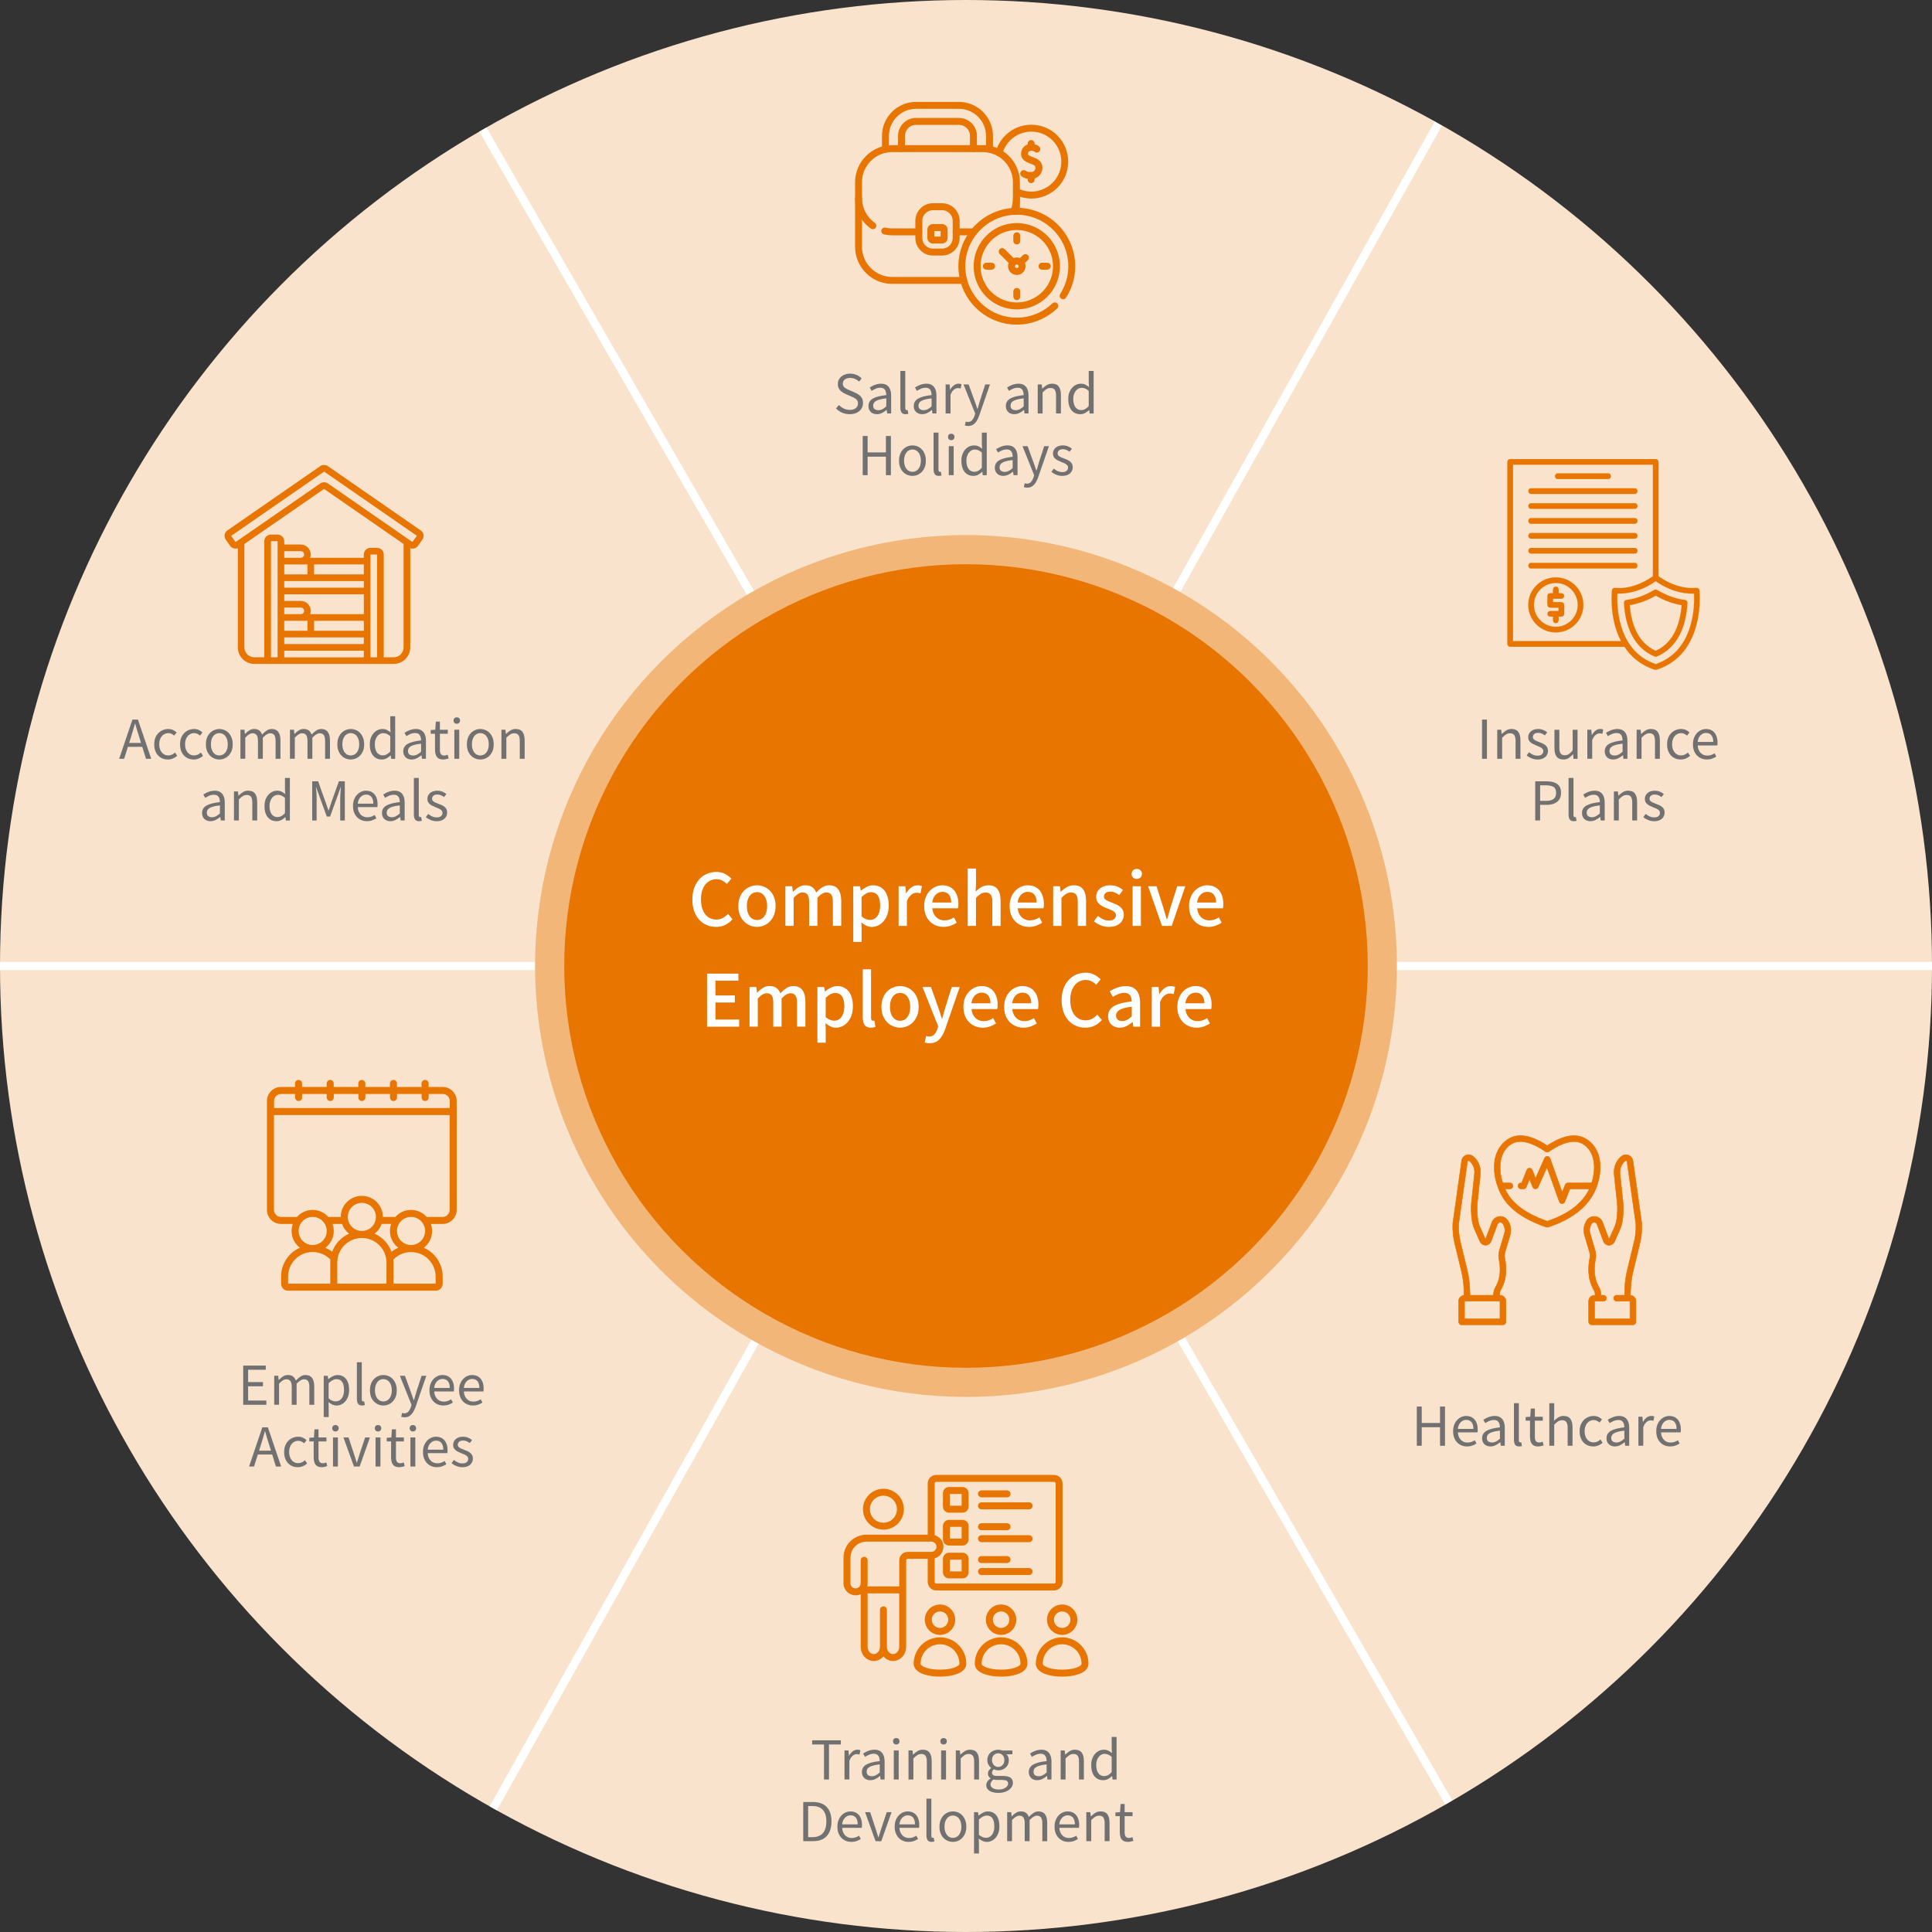 <?xml version="1.0" encoding="UTF-8"?>
<svg xmlns="http://www.w3.org/2000/svg" id="uuid-cb53a264-9594-4b71-93e4-f967bd3e7c39" data-name="圖層 2" viewBox="0 0 939.4 939.4">
  <rect x="0" y="0" width="939.4" height="939.4" fill="#333333" stroke="none"/>
  <g id="uuid-6d73d3f1-5058-404a-af3f-2e1aeff83e51" data-name="banner">
    <g>
      <g>
        <g>
          <circle cx="469.7" cy="469.7" r="469.7" style="fill: #fae3cc;"></circle>
          <line x1="234.8" y1="63.02" x2="704.4" y2="876.38" style="fill: none; stroke: #fff; stroke-miterlimit: 10; stroke-width: 4px;"></line>
          <line x1="699.35" y1="60.15" x2="239.84" y2="879.25" style="fill: none; stroke: #fff; stroke-miterlimit: 10; stroke-width: 4px;"></line>
          <line y1="469.7" x2="939.4" y2="469.7" style="fill: none; stroke: #fff; stroke-miterlimit: 10; stroke-width: 4px;"></line>
        </g>
        <circle cx="469.7" cy="469.7" r="197.53" transform="translate(-194.56 469.7) rotate(-45)" style="fill: #e77500;"></circle>
        <circle cx="469.7" cy="469.7" r="209.53" transform="translate(-194.56 469.7) rotate(-45)" style="fill: #f2b678;"></circle>
        <circle cx="469.7" cy="469.7" r="195.35" transform="translate(-194.56 469.7) rotate(-45)" style="fill: #e77500;"></circle>
      </g>
      <g>
        <path d="M413.15,201.39c-1.35,0-2.6-.25-3.73-.75-1.14-.5-2.11-1.19-2.93-2.05l1.43-1.66c.68.71,1.47,1.28,2.39,1.72.92.43,1.87.65,2.86.65,1.27,0,2.25-.29,2.95-.86.7-.57,1.05-1.32,1.05-2.24,0-.68-.14-1.21-.43-1.61-.29-.4-.67-.73-1.14-1-.48-.27-1.02-.53-1.62-.79l-2.73-1.2c-.59-.26-1.18-.59-1.78-.99-.6-.4-1.1-.92-1.49-1.56-.4-.64-.6-1.42-.6-2.34,0-.99.26-1.86.78-2.61.52-.75,1.23-1.35,2.13-1.78.9-.43,1.93-.65,3.09-.65s2.2.22,3.16.65c.96.43,1.77,1,2.43,1.69l-1.25,1.53c-.59-.54-1.23-.97-1.94-1.29-.7-.32-1.5-.48-2.4-.48-1.07,0-1.94.25-2.59.74-.65.49-.97,1.17-.97,2.01,0,.62.16,1.14.48,1.53.32.4.72.72,1.21.96.49.24.98.48,1.48.7l2.71,1.17c.73.31,1.39.69,1.99,1.12s1.07.97,1.42,1.61c.35.64.52,1.43.52,2.37,0,1.01-.26,1.92-.78,2.74-.52.82-1.26,1.47-2.23,1.95-.97.48-2.12.71-3.46.71Z" style="fill: #727171;"></path>
        <path d="M426.39,201.39c-.78,0-1.48-.16-2.11-.47-.62-.31-1.12-.77-1.47-1.37-.36-.6-.53-1.32-.53-2.17,0-1.54.69-2.73,2.07-3.55,1.38-.82,3.57-1.4,6.59-1.73,0-.61-.08-1.18-.25-1.73-.16-.55-.46-.99-.87-1.33s-1.01-.51-1.79-.51-1.58.16-2.3.48c-.72.32-1.36.66-1.94,1.03l-.91-1.64c.43-.28.94-.56,1.51-.84s1.2-.52,1.87-.71c.68-.19,1.4-.29,2.16-.29,1.14,0,2.08.24,2.79.73s1.25,1.16,1.59,2.02c.34.86.51,1.88.51,3.05v8.68h-1.95l-.21-1.69h-.08c-.66.55-1.38,1.03-2.17,1.43-.79.4-1.62.6-2.51.6ZM427.06,199.46c.68,0,1.32-.16,1.94-.47s1.26-.77,1.94-1.38v-3.93c-1.58.17-2.83.42-3.77.74-.94.32-1.6.71-2,1.17s-.6,1-.6,1.62c0,.81.24,1.39.73,1.73.48.34,1.07.51,1.77.51Z" style="fill: #727171;"></path>
        <path d="M440.27,201.39c-.59,0-1.06-.12-1.43-.36-.36-.24-.63-.6-.8-1.08-.17-.48-.26-1.04-.26-1.7v-17.89h2.39v18.04c0,.36.06.62.2.78.13.16.28.23.46.23.07,0,.14,0,.21-.01.07,0,.17-.02.29-.04l.34,1.82c-.17.05-.36.1-.57.14-.21.04-.48.06-.81.06Z" style="fill: #727171;"></path>
        <path d="M448.41,201.39c-.78,0-1.48-.16-2.11-.47-.62-.31-1.12-.77-1.47-1.37-.36-.6-.53-1.32-.53-2.17,0-1.54.69-2.73,2.07-3.55,1.38-.82,3.57-1.4,6.59-1.73,0-.61-.08-1.18-.25-1.73-.16-.55-.46-.99-.87-1.33s-1.01-.51-1.79-.51-1.58.16-2.3.48c-.72.32-1.36.66-1.94,1.03l-.91-1.64c.43-.28.94-.56,1.51-.84s1.2-.52,1.87-.71c.68-.19,1.4-.29,2.16-.29,1.14,0,2.08.24,2.79.73s1.25,1.16,1.59,2.02c.34.86.51,1.88.51,3.05v8.68h-1.95l-.21-1.69h-.08c-.66.55-1.38,1.03-2.17,1.43-.79.4-1.62.6-2.51.6ZM449.08,199.46c.68,0,1.32-.16,1.94-.47s1.26-.77,1.94-1.38v-3.93c-1.58.17-2.83.42-3.77.74-.94.32-1.6.71-2,1.17s-.6,1-.6,1.62c0,.81.24,1.39.73,1.73.48.34,1.07.51,1.77.51Z" style="fill: #727171;"></path>
        <path d="M459.79,201.05v-14.12h1.95l.23,2.57h.05c.49-.9,1.08-1.62,1.78-2.15.7-.53,1.44-.79,2.22-.79.33,0,.61.02.85.06.23.04.46.13.66.25l-.44,2.05c-.24-.07-.46-.13-.65-.17-.19-.04-.43-.06-.73-.06-.57,0-1.19.25-1.85.74-.66.49-1.22,1.34-1.69,2.53v9.07h-2.39Z" style="fill: #727171;"></path>
        <path d="M470.79,207.13c-.33,0-.63-.03-.91-.08-.28-.05-.53-.12-.75-.21l.47-1.9c.14.05.3.1.49.16.19.05.39.08.6.08.8,0,1.45-.29,1.96-.87.51-.58.91-1.3,1.21-2.17l.31-1.07-5.67-14.14h2.47l2.86,7.83c.22.62.46,1.28.69,1.98s.47,1.37.71,2.03h.13c.19-.66.38-1.33.58-2.02.2-.68.39-1.35.56-1.99l2.55-7.83h2.31l-5.3,15.31c-.33.92-.73,1.75-1.2,2.48-.47.74-1.03,1.32-1.69,1.75-.66.43-1.46.65-2.39.65Z" style="fill: #727171;"></path>
        <path d="M493.18,201.39c-.78,0-1.48-.16-2.11-.47-.62-.31-1.11-.77-1.47-1.37-.36-.6-.53-1.32-.53-2.17,0-1.54.69-2.73,2.07-3.55,1.38-.82,3.58-1.4,6.59-1.73,0-.61-.08-1.18-.25-1.73-.17-.55-.46-.99-.87-1.33s-1.02-.51-1.79-.51-1.58.16-2.3.48-1.37.66-1.94,1.03l-.91-1.64c.43-.28.94-.56,1.51-.84.57-.29,1.2-.52,1.87-.71s1.39-.29,2.16-.29c1.14,0,2.07.24,2.79.73.72.49,1.25,1.16,1.59,2.02.34.86.51,1.88.51,3.05v8.68h-1.95l-.21-1.69h-.08c-.66.55-1.38,1.03-2.17,1.43-.79.4-1.62.6-2.51.6ZM493.86,199.46c.68,0,1.32-.16,1.94-.47s1.26-.77,1.94-1.38v-3.93c-1.58.17-2.83.42-3.77.74-.94.32-1.6.71-2,1.17s-.6,1-.6,1.62c0,.81.24,1.39.73,1.73.49.34,1.08.51,1.77.51Z" style="fill: #727171;"></path>
        <path d="M504.57,201.05v-14.12h1.95l.23,2.05h.05c.68-.68,1.39-1.25,2.14-1.72.75-.47,1.62-.7,2.59-.7,1.49,0,2.58.47,3.28,1.42s1.04,2.32,1.04,4.12v8.94h-2.37v-8.63c0-1.33-.21-2.3-.64-2.89-.43-.59-1.11-.88-2.04-.88-.73,0-1.38.18-1.95.55-.57.36-1.2.9-1.9,1.61v10.24h-2.39Z" style="fill: #727171;"></path>
        <path d="M525.24,201.39c-1.18,0-2.21-.29-3.08-.86s-1.55-1.41-2.03-2.51-.71-2.44-.71-4.02.29-2.84.86-3.95c.57-1.11,1.32-1.97,2.25-2.57.93-.61,1.93-.91,3-.91.83,0,1.55.14,2.14.43.6.29,1.21.69,1.83,1.21l-.13-2.42v-5.43h2.39v20.7h-1.95l-.21-1.66h-.08c-.55.56-1.2,1.03-1.92,1.42s-1.52.58-2.37.58ZM525.76,199.39c.66,0,1.28-.16,1.87-.48.59-.32,1.17-.8,1.74-1.44v-7.41c-.59-.54-1.16-.92-1.71-1.14-.55-.23-1.13-.34-1.72-.34-.75,0-1.43.23-2.04.69-.62.46-1.11,1.09-1.48,1.9s-.56,1.75-.56,2.82.16,2.1.47,2.91c.31.81.76,1.43,1.34,1.86.58.42,1.28.64,2.09.64Z" style="fill: #727171;"></path>
        <path d="M419.48,231.05v-19.06h2.39v7.98h8.89v-7.98h2.42v19.06h-2.42v-9h-8.89v9h-2.39Z" style="fill: #727171;"></path>
        <path d="M443.66,231.39c-1.14,0-2.22-.29-3.22-.87s-1.81-1.42-2.4-2.52c-.6-1.1-.9-2.43-.9-3.99s.3-2.92.9-4.02c.6-1.1,1.4-1.95,2.4-2.54,1.01-.59,2.08-.88,3.22-.88.87,0,1.69.17,2.48.49s1.49.81,2.09,1.46c.61.64,1.08,1.42,1.43,2.34.35.92.52,1.97.52,3.15,0,1.56-.3,2.89-.91,3.99-.61,1.1-1.4,1.94-2.39,2.52-.99.58-2.06.87-3.22.87ZM443.66,229.41c.81,0,1.53-.23,2.14-.68s1.1-1.08,1.44-1.9c.35-.81.52-1.76.52-2.83s-.17-2.04-.52-2.86c-.35-.81-.83-1.45-1.44-1.9-.62-.45-1.33-.68-2.14-.68s-1.53.23-2.14.68c-.62.45-1.09,1.08-1.43,1.9s-.51,1.77-.51,2.86.17,2.02.51,2.83c.34.81.81,1.45,1.43,1.9.61.45,1.33.68,2.14.68Z" style="fill: #727171;"></path>
        <path d="M456.43,231.39c-.59,0-1.07-.12-1.43-.36-.37-.24-.63-.6-.81-1.08-.17-.48-.26-1.04-.26-1.7v-17.89h2.39v18.04c0,.36.06.62.19.78.13.16.28.23.46.23.07,0,.14,0,.21-.01.07,0,.16-.02.29-.04l.34,1.82c-.17.05-.36.1-.57.14-.21.04-.48.06-.81.06Z" style="fill: #727171;"></path>
        <path d="M462.51,214.02c-.47,0-.85-.14-1.13-.43-.29-.29-.43-.67-.43-1.16s.14-.84.43-1.12c.29-.28.66-.42,1.13-.42s.85.14,1.14.42c.29.28.44.65.44,1.12s-.15.87-.44,1.16c-.29.29-.68.43-1.14.43ZM461.32,231.05v-14.12h2.39v14.12h-2.39Z" style="fill: #727171;"></path>
        <path d="M473.28,231.39c-1.18,0-2.21-.29-3.08-.86-.88-.57-1.55-1.41-2.03-2.51s-.71-2.44-.71-4.02.29-2.84.86-3.95c.57-1.11,1.32-1.97,2.25-2.57s1.93-.91,3-.91c.83,0,1.55.14,2.14.43.6.29,1.21.69,1.83,1.21l-.13-2.42v-5.43h2.39v20.7h-1.95l-.21-1.66h-.08c-.55.56-1.2,1.03-1.92,1.42-.73.39-1.52.58-2.37.58ZM473.8,229.39c.66,0,1.28-.16,1.87-.48.59-.32,1.17-.8,1.74-1.44v-7.41c-.59-.54-1.16-.92-1.72-1.14-.55-.23-1.13-.34-1.71-.34-.75,0-1.43.23-2.04.69-.62.46-1.11,1.09-1.48,1.9s-.56,1.75-.56,2.82.15,2.1.47,2.91c.31.81.76,1.43,1.34,1.86.58.42,1.28.64,2.09.64Z" style="fill: #727171;"></path>
        <path d="M487.84,231.39c-.78,0-1.48-.16-2.11-.47-.62-.31-1.11-.77-1.47-1.37-.36-.6-.53-1.32-.53-2.17,0-1.54.69-2.73,2.07-3.55,1.38-.82,3.58-1.4,6.59-1.73,0-.61-.08-1.18-.25-1.73-.17-.55-.46-.99-.87-1.33s-1.02-.51-1.79-.51-1.58.16-2.3.48-1.37.66-1.94,1.03l-.91-1.64c.43-.28.94-.56,1.51-.84.57-.29,1.2-.52,1.87-.71s1.39-.29,2.16-.29c1.14,0,2.07.24,2.79.73.72.49,1.25,1.16,1.59,2.02.34.86.51,1.88.51,3.05v8.68h-1.95l-.21-1.69h-.08c-.66.55-1.38,1.03-2.17,1.43-.79.4-1.62.6-2.51.6ZM488.51,229.46c.68,0,1.32-.16,1.94-.47s1.26-.77,1.94-1.38v-3.93c-1.58.17-2.83.42-3.77.74-.94.32-1.6.71-2,1.17s-.6,1-.6,1.62c0,.81.24,1.39.73,1.73.49.34,1.08.51,1.77.51Z" style="fill: #727171;"></path>
        <path d="M499.46,237.13c-.33,0-.63-.03-.91-.08-.28-.05-.53-.12-.75-.21l.47-1.9c.14.05.3.1.49.16.19.05.39.08.6.08.8,0,1.45-.29,1.96-.87.51-.58.91-1.3,1.21-2.17l.31-1.07-5.67-14.14h2.47l2.86,7.83c.22.62.46,1.28.69,1.98s.47,1.37.71,2.03h.13c.19-.66.38-1.33.58-2.02.2-.68.39-1.35.56-1.99l2.55-7.83h2.31l-5.3,15.31c-.33.92-.73,1.75-1.2,2.48-.47.74-1.03,1.32-1.69,1.75-.66.43-1.46.65-2.39.65Z" style="fill: #727171;"></path>
        <path d="M516.46,231.39c-.99,0-1.95-.19-2.87-.56-.93-.37-1.72-.84-2.38-1.39l1.14-1.59c.62.5,1.27.91,1.93,1.22.66.31,1.41.47,2.26.47.94,0,1.63-.21,2.09-.64.46-.42.69-.95.69-1.57,0-.49-.16-.89-.48-1.21-.32-.32-.73-.6-1.22-.83-.49-.23-1-.45-1.52-.64-.66-.26-1.3-.55-1.94-.87-.63-.32-1.15-.74-1.56-1.25-.41-.51-.61-1.17-.61-1.96s.19-1.44.57-2.04.94-1.07,1.66-1.43c.73-.35,1.6-.53,2.62-.53.87,0,1.68.16,2.43.47s1.4.69,1.94,1.14l-1.14,1.48c-.48-.35-.98-.64-1.49-.88-.51-.24-1.08-.36-1.7-.36-.9,0-1.56.2-1.99.61-.42.41-.64.89-.64,1.44,0,.43.14.8.43,1.09.29.3.66.54,1.13.74.47.2.96.4,1.48.61.52.19,1.04.4,1.55.62.51.23.97.49,1.38.81.41.31.74.7.99,1.16s.38,1.03.38,1.7c0,.76-.2,1.46-.58,2.11-.39.64-.96,1.15-1.72,1.52s-1.69.56-2.82.56Z" style="fill: #727171;"></path>
      </g>
      <g id="uuid-4988e9e9-d406-40c2-b266-51090a1cde27" data-name="g4312">
        <g id="uuid-1a2a3887-dc5d-48a2-a6c1-89d565fbd466" data-name="g4318">
          <g id="uuid-f213d34b-562b-48a2-8101-f11b366c8f1a" data-name="path4320">
            <path d="M501.46,96.03c-2.64,0-5.3-.6-7.77-1.83-.59-.29-.83-1.01-.53-1.59.29-.59,1.01-.83,1.59-.53,5.8,2.89,12.79,1.75,17.38-2.84,5.88-5.88,5.88-15.44,0-21.32-2.85-2.85-6.63-4.42-10.66-4.42s-7.81,1.57-10.66,4.42c-1.86,1.86-3.21,4.18-3.89,6.7-.17.63-.82,1.01-1.46.84-.63-.17-1.01-.82-.84-1.46.79-2.92,2.35-5.6,4.5-7.75,3.29-3.3,7.68-5.11,12.34-5.11s9.04,1.82,12.34,5.11c6.8,6.8,6.8,17.87,0,24.68-3.36,3.35-7.82,5.12-12.34,5.12Z" style="fill: #e77500; stroke: #e77500; stroke-miterlimit: 10;"></path>
          </g>
        </g>
        <g id="uuid-9af7a36b-1349-4e3c-8f8c-b4aee78fdc0b" data-name="g4322">
          <g id="uuid-55f5750d-57de-4ed9-a070-32502be5d3a5" data-name="path4324">
            <path d="M501.19,86.55c-1.56,0-2.51-.14-4.08-1.17-.55-.36-.7-1.1-.34-1.64.36-.55,1.09-.7,1.64-.34,1.09.71,1.56.79,2.96.78,1.52-.01,2.4-1.14,2.57-2.19.07-.41.17-1.8-1.46-2.38-2.12-.75-3.34-1.33-4.21-2.02-1.02-.8-1.49-2.19-1.22-3.63.3-1.57,1.39-2.82,2.85-3.26,2.74-.82,4.64.6,5,.9.5.42.57,1.17.15,1.67-.42.5-1.17.57-1.67.15-.12-.1-1.19-.93-2.79-.45-.73.22-1.1.88-1.2,1.43-.1.56.03,1.08.35,1.33.82.64,2.25,1.19,3.54,1.65,2.21.78,3.39,2.75,3.01,5.01-.35,2.06-2.14,4.15-4.9,4.17-.07,0-.13,0-.2,0Z" style="fill: #e77500; stroke: #e77500; stroke-miterlimit: 10;"></path>
          </g>
        </g>
        <g id="uuid-592ff636-f03c-49cb-b21d-1bdfdcfd590d" data-name="g4326">
          <g id="uuid-72086fc5-94eb-42fe-b597-b70c4457a7ef" data-name="path4328">
            <path d="M501.38,88.55c-.66,0-1.19-.53-1.19-1.19v-2c0-.66.53-1.19,1.19-1.19s1.19.53,1.19,1.19v2c0,.66-.53,1.19-1.19,1.19Z" style="fill: #e77500; stroke: #e77500; stroke-miterlimit: 10;"></path>
          </g>
        </g>
        <g id="uuid-cedb51c4-653f-42a9-9011-73169763dfac" data-name="g4330">
          <g id="uuid-6974632c-8a8c-4d7c-bf96-301169eaa608" data-name="path4332">
            <path d="M501.38,72.83c-.66,0-1.19-.53-1.19-1.19v-1.85c0-.66.53-1.19,1.19-1.19s1.19.53,1.19,1.19v1.85c0,.66-.53,1.19-1.19,1.19Z" style="fill: #e77500; stroke: #e77500; stroke-miterlimit: 10;"></path>
          </g>
        </g>
        <g id="uuid-cb753c8c-d38e-4811-b95a-39690fe7327c" data-name="g4334">
          <g id="uuid-e7714077-9cdf-4e1f-963f-fdacaa59c42e" data-name="path4336">
            <path d="M481.13,73.77c-.66,0-1.19-.53-1.19-1.19v-6.49c0-7.54-6.13-13.67-13.67-13.67h-20.87c-7.54,0-13.67,6.13-13.67,13.67v6.49c0,.66-.53,1.19-1.19,1.19s-1.19-.53-1.19-1.19v-6.49c0-8.85,7.2-16.04,16.05-16.04h20.87c8.85,0,16.04,7.2,16.04,16.04v6.49c0,.66-.53,1.19-1.19,1.19ZM473.33,73.44c-.66,0-1.19-.53-1.19-1.19v-6.16c0-3.24-2.63-5.87-5.87-5.87h-20.87c-3.24,0-5.87,2.63-5.87,5.87v6.16c0,.66-.53,1.19-1.19,1.19s-1.19-.53-1.19-1.19v-6.16c0-4.55,3.7-8.25,8.25-8.25h20.87c4.55,0,8.24,3.7,8.24,8.25v6.16c0,.66-.53,1.19-1.19,1.19Z" style="fill: #e77500; stroke: #e77500; stroke-miterlimit: 10;"></path>
          </g>
        </g>
        <g id="uuid-761b9fe7-a632-45c1-ae9b-d7b0aa60ac22" data-name="g4338">
          <g id="uuid-1168fbd1-14ac-41bd-b396-9c5b5afa4c97" data-name="path4340">
            <path d="M473.52,113.93h-8.61c-.66,0-1.19-.53-1.19-1.19s.53-1.19,1.19-1.19h8.61c.66,0,1.19.53,1.19,1.19s-.53,1.19-1.19,1.19Z" style="fill: #e77500; stroke: #e77500; stroke-miterlimit: 10;"></path>
          </g>
        </g>
        <g id="uuid-733cab11-2924-4f32-8f9e-b51f2f443a3b" data-name="g4342">
          <g id="uuid-da0dfe8c-71a3-451c-9677-7c6423ffa20a" data-name="path4344">
            <path d="M446.76,113.93h-12.93c-1.33,0-2.64-.15-3.91-.44-.64-.15-1.04-.78-.89-1.42.15-.64.78-1.04,1.42-.89,1.09.25,2.23.38,3.38.38h12.93c.66,0,1.19.53,1.19,1.19s-.53,1.19-1.19,1.19Z" style="fill: #e77500; stroke: #e77500; stroke-miterlimit: 10;"></path>
          </g>
        </g>
        <g id="uuid-2de8a004-cd40-4c4e-9800-3315c2e1d1a3" data-name="g4346">
          <g id="uuid-34532d39-9580-419c-9422-b33acc45993a" data-name="path4348">
            <path d="M424.42,110.96c-.24,0-.47-.07-.68-.22-4.68-3.29-7.47-8.66-7.47-14.37,0-.66.53-1.19,1.19-1.19s1.19.53,1.19,1.19c0,4.94,2.42,9.59,6.46,12.43.54.38.67,1.12.29,1.65-.23.33-.6.5-.97.5Z" style="fill: #e77500; stroke: #e77500; stroke-miterlimit: 10;"></path>
          </g>
        </g>
        <g id="uuid-26320974-fa3d-46b9-bb62-63f307c29f0e" data-name="g4350">
          <g id="uuid-0e68b4eb-cc4f-4503-be10-e8e0beae4783" data-name="path4352">
            <path d="M492.93,103.94c-.15,0-.31-.03-.46-.09-.6-.26-.89-.95-.63-1.56.79-1.88,1.2-3.87,1.2-5.92,0-.66.53-1.19,1.19-1.19s1.19.53,1.19,1.19c0,2.37-.47,4.67-1.38,6.85-.19.45-.63.73-1.09.73Z" style="fill: #e77500; stroke: #e77500; stroke-miterlimit: 10;"></path>
          </g>
        </g>
        <g id="uuid-27067428-64fe-4322-8d20-31bf2d7f8356" data-name="g4354">
          <g id="uuid-db417707-2e92-4ac7-b485-d9c323c8259d" data-name="path4356">
            <path d="M458.07,123.75h-4.46c-4.43,0-8.04-3.6-8.04-8.04v-8.35c0-4.43,3.6-8.04,8.04-8.04h4.46c4.43,0,8.04,3.6,8.04,8.04v8.35c0,4.43-3.6,8.04-8.04,8.04ZM453.61,101.71c-3.12,0-5.66,2.54-5.66,5.66v8.35c0,3.12,2.54,5.66,5.66,5.66h4.46c3.12,0,5.66-2.54,5.66-5.66v-8.35c0-3.12-2.54-5.66-5.66-5.66h-4.46Z" style="fill: #e77500; stroke: #e77500; stroke-miterlimit: 10;"></path>
          </g>
        </g>
        <g id="uuid-8c1ca743-5472-47db-a773-aae49e2c6034" data-name="g4358">
          <g id="uuid-04c04706-010d-4879-83e4-9c4d976ff471" data-name="path4360">
            <path d="M458.07,117.9h-4.46c-1.21,0-2.19-.98-2.19-2.19v-4.07c0-1.21.98-2.19,2.19-2.19h4.46c1.21,0,2.19.98,2.19,2.19v4.07c0,1.21-.98,2.19-2.19,2.19ZM453.8,115.53h4.08v-3.69h-4.08v3.69Z" style="fill: #e77500; stroke: #e77500; stroke-miterlimit: 10;"></path>
          </g>
        </g>
        <g id="uuid-e272beca-0612-417a-906e-0ce13dba32d9" data-name="g4362">
          <g id="uuid-784ea228-0b01-4c92-9e8b-4b4acdee0c3f" data-name="path4364">
            <path d="M468.57,137.54h-34.74c-9.69,0-17.56-7.88-17.56-17.56v-31.35c0-9.68,7.88-17.56,17.56-17.56h44.01c9.69,0,17.56,7.88,17.56,17.56v14.08c0,.66-.53,1.19-1.19,1.19s-1.19-.53-1.19-1.19v-14.08c0-8.37-6.81-15.19-15.19-15.19h-44.01c-8.38,0-15.19,6.81-15.19,15.19v31.35c0,8.38,6.81,15.19,15.19,15.19h34.74c.66,0,1.19.53,1.19,1.19s-.53,1.19-1.19,1.19Z" style="fill: #e77500; stroke: #e77500; stroke-miterlimit: 10;"></path>
          </g>
        </g>
        <g id="uuid-1b8c9de8-6fd3-4894-b5fe-466cdf6f390c" data-name="g4366">
          <g id="uuid-61215959-0fa2-4c2d-9152-145d9e33e3a3" data-name="path4368">
            <path d="M494.4,157.36c-1.01,0-2.02-.05-3.01-.16-6.29-.67-12.23-3.52-16.72-8.01-4.49-4.49-7.34-10.43-8.01-16.73-.11-.99-.16-2-.16-3.01s.05-2.02.16-3.02c.67-6.29,3.52-12.23,8.01-16.72,4.49-4.49,10.43-7.34,16.73-8.01,1.98-.22,4.04-.22,6.03,0,6.29.68,12.23,3.52,16.72,8.01,4.49,4.49,7.34,10.43,8.01,16.72.11.99.16,2.01.16,3.01s-.05,2.02-.16,3.01c-.46,4.26-1.92,8.42-4.24,12.03-.35.55-1.09.71-1.64.36-.55-.35-.71-1.09-.36-1.64,2.12-3.3,3.46-7.11,3.87-11.01.1-.91.15-1.84.15-2.76s-.05-1.85-.15-2.76c-1.27-11.84-10.79-21.36-22.63-22.63-1.82-.2-3.7-.2-5.52,0-11.85,1.27-21.36,10.79-22.63,22.63-.1.91-.15,1.84-.15,2.76s.05,1.85.15,2.76c1.27,11.85,10.79,21.36,22.63,22.63,1.82.2,3.7.2,5.52,0,5.56-.6,10.86-3.07,14.91-6.95.47-.45,1.23-.44,1.68.03.45.47.44,1.23-.03,1.68-4.43,4.25-10.22,6.95-16.3,7.6-.99.11-2.01.16-3.01.16Z" style="fill: #e77500; stroke: #e77500; stroke-miterlimit: 10;"></path>
          </g>
        </g>
        <g id="uuid-df7297a6-4e42-4248-9e7e-40a176348fe3" data-name="g4370">
          <g id="uuid-9d041232-d168-475d-a888-eefac6d9a1a6" data-name="path4372">
            <path d="M494.4,133.2c-1.01,0-1.95-.39-2.66-1.1-.71-.71-1.1-1.66-1.1-2.66s.39-1.95,1.1-2.66c.71-.71,1.66-1.1,2.66-1.1s1.95.39,2.66,1.1c.71.71,1.1,1.66,1.1,2.66s-.39,1.95-1.1,2.66c-.71.71-1.66,1.1-2.66,1.1ZM494.4,128.05c-.37,0-.72.14-.98.41-.26.26-.41.61-.41.98s.14.72.41.98.61.41.98.41.72-.14.98-.41c.26-.26.41-.61.41-.98s-.14-.72-.41-.98-.61-.41-.98-.41Z" style="fill: #e77500; stroke: #e77500; stroke-miterlimit: 10;"></path>
          </g>
        </g>
        <g id="uuid-cc6aa6c1-4a84-4ee1-8026-7bc644453e92" data-name="g4374">
          <g id="uuid-c6d25afc-a08c-414d-859c-89aa2395bde6" data-name="path4376">
            <path d="M509.2,130.63h-2.54c-.66,0-1.19-.53-1.19-1.19s.53-1.19,1.19-1.19h2.54c.66,0,1.19.53,1.19,1.19s-.53,1.19-1.19,1.19Z" style="fill: #e77500; stroke: #e77500; stroke-miterlimit: 10;"></path>
          </g>
        </g>
        <g id="uuid-22c5d736-22cb-4b57-be81-af9da5b0582d" data-name="g4378">
          <g id="uuid-f46e0566-1e2b-4324-b25b-bf1bf2f6d41a" data-name="path4380">
            <path d="M482.14,130.63h-2.54c-.66,0-1.19-.53-1.19-1.19s.53-1.19,1.19-1.19h2.54c.66,0,1.19.53,1.19,1.19s-.53,1.19-1.19,1.19Z" style="fill: #e77500; stroke: #e77500; stroke-miterlimit: 10;"></path>
          </g>
        </g>
        <g id="uuid-0ed541f6-1f80-478c-be1e-26398b969186" data-name="g4382">
          <g id="uuid-dcd3fabf-b3b4-4ae4-80da-459e9ec22dd7" data-name="path4384">
            <path d="M494.4,118.37c-.66,0-1.19-.53-1.19-1.19v-2.54c0-.66.53-1.19,1.19-1.19s1.19.53,1.19,1.19v2.54c0,.66-.53,1.19-1.19,1.19Z" style="fill: #e77500; stroke: #e77500; stroke-miterlimit: 10;"></path>
          </g>
        </g>
        <g id="uuid-719282ee-bbec-40d9-80ec-d6ba46af5801" data-name="g4386">
          <g id="uuid-14fe5553-b6c8-43b8-8987-51347e190c26" data-name="path4388">
            <path d="M494.4,145.43c-.66,0-1.19-.53-1.19-1.19v-2.54c0-.66.53-1.19,1.19-1.19s1.19.53,1.19,1.19v2.54c0,.66-.53,1.19-1.19,1.19Z" style="fill: #e77500; stroke: #e77500; stroke-miterlimit: 10;"></path>
          </g>
        </g>
        <g id="uuid-17ddd06f-9fe8-404c-896c-4b39444f8da8" data-name="g4390">
          <g id="uuid-6e4db438-a512-42b6-b2e0-282347bc9aae" data-name="path4392">
            <path d="M492.58,128.81c-.3,0-.61-.12-.84-.35l-5.3-5.3c-.46-.46-.46-1.22,0-1.68.46-.46,1.22-.46,1.68,0l5.3,5.3c.46.46.46,1.22,0,1.68-.23.23-.54.35-.84.35Z" style="fill: #e77500; stroke: #e77500; stroke-miterlimit: 10;"></path>
          </g>
        </g>
        <g id="uuid-e3b0edc1-3314-40d4-961e-25c438d7333c" data-name="g4394">
          <g id="uuid-f5c66267-c6c1-4f3d-9c91-66294ac12d5a" data-name="path4396">
            <path d="M496.22,128.81c-.3,0-.61-.12-.84-.35-.46-.46-.46-1.22,0-1.68l2.39-2.39c.46-.46,1.22-.46,1.68,0,.46.46.46,1.22,0,1.68l-2.39,2.39c-.23.23-.54.35-.84.35Z" style="fill: #e77500; stroke: #e77500; stroke-miterlimit: 10;"></path>
          </g>
        </g>
        <g id="uuid-d9c80def-f377-4351-a917-c20b5319617e" data-name="g4398">
          <g id="uuid-e0785ab3-d6a6-433d-9494-165a5f154983" data-name="path4400">
            <path d="M494.4,149.93c-.74,0-1.49-.04-2.21-.12-4.62-.5-8.97-2.58-12.27-5.88s-5.39-7.66-5.88-12.27c-.08-.72-.12-1.47-.12-2.21s.04-1.49.12-2.21c.5-4.62,2.58-8.97,5.88-12.27,3.3-3.3,7.66-5.39,12.27-5.88,1.45-.16,2.98-.16,4.42,0,4.62.49,8.97,2.58,12.27,5.88,3.3,3.3,5.39,7.66,5.88,12.27.08.72.12,1.47.12,2.21s-.04,1.49-.12,2.21c-.49,4.62-2.58,8.97-5.88,12.27-3.3,3.3-7.66,5.39-12.27,5.88-.72.08-1.47.12-2.21.12ZM494.4,111.33c-.66,0-1.32.04-1.96.11-8.4.9-15.15,7.65-16.05,16.05-.07.64-.11,1.3-.11,1.96s.04,1.32.11,1.96c.9,8.4,7.65,15.15,16.05,16.05,1.28.14,2.63.14,3.91,0,8.4-.9,15.15-7.65,16.05-16.05.07-.64.11-1.3.11-1.96s-.04-1.32-.11-1.96c-.9-8.4-7.65-15.15-16.05-16.05-.64-.07-1.3-.11-1.96-.11Z" style="fill: #e77500; stroke: #e77500; stroke-miterlimit: 10;"></path>
          </g>
        </g>
      </g>
      <g>
        <path d="M57.94,368.95l6.45-19.06h2.68l6.47,19.06h-2.55l-3.33-10.66c-.35-1.09-.68-2.16-.99-3.21-.31-1.05-.62-2.13-.94-3.24h-.11c-.29,1.11-.6,2.19-.92,3.24-.32,1.05-.65,2.12-.97,3.21l-3.38,10.66h-2.42ZM61.29,363.13v-1.9h8.79v1.9h-8.79Z" style="fill: #727171;"></path>
        <path d="M81.6,369.29c-1.25,0-2.37-.29-3.37-.87-1-.58-1.79-1.42-2.37-2.52-.58-1.1-.87-2.43-.87-3.99s.31-2.92.94-4.02c.62-1.1,1.46-1.95,2.5-2.54,1.04-.59,2.16-.88,3.35-.88.92,0,1.71.17,2.38.49.67.33,1.24.72,1.73,1.17l-1.2,1.56c-.4-.36-.83-.66-1.29-.88-.46-.23-.97-.34-1.52-.34-.85,0-1.61.23-2.29.68-.68.45-1.21,1.08-1.59,1.9-.38.81-.57,1.77-.57,2.86s.19,2.02.56,2.83c.37.81.88,1.45,1.53,1.9.65.45,1.41.68,2.28.68.66,0,1.27-.13,1.82-.4.55-.27,1.06-.6,1.51-1l1.04,1.61c-.64.56-1.35.99-2.13,1.3s-1.6.47-2.44.47Z" style="fill: #727171;"></path>
        <path d="M94.16,369.29c-1.25,0-2.37-.29-3.37-.87-1-.58-1.79-1.42-2.37-2.52-.58-1.1-.87-2.43-.87-3.99s.31-2.92.94-4.02c.62-1.1,1.46-1.95,2.5-2.54,1.04-.59,2.16-.88,3.35-.88.92,0,1.71.17,2.38.49.67.33,1.24.72,1.73,1.17l-1.2,1.56c-.4-.36-.83-.66-1.29-.88-.46-.23-.96-.34-1.52-.34-.85,0-1.61.23-2.29.68-.68.45-1.21,1.08-1.59,1.9s-.57,1.77-.57,2.86.19,2.02.56,2.83c.37.81.88,1.45,1.53,1.9s1.41.68,2.28.68c.66,0,1.26-.13,1.82-.4.55-.27,1.06-.6,1.51-1l1.04,1.61c-.64.56-1.35.99-2.13,1.3-.78.31-1.6.47-2.45.47Z" style="fill: #727171;"></path>
        <path d="M106.64,369.29c-1.14,0-2.22-.29-3.22-.87-1.01-.58-1.81-1.42-2.41-2.52-.6-1.1-.9-2.43-.9-3.99s.3-2.92.9-4.02c.6-1.1,1.4-1.95,2.41-2.54,1-.59,2.08-.88,3.22-.88.87,0,1.7.17,2.48.49.79.33,1.48.81,2.09,1.46.61.64,1.08,1.42,1.43,2.34.35.92.52,1.97.52,3.15,0,1.56-.3,2.89-.91,3.99-.61,1.1-1.4,1.94-2.39,2.52s-2.06.87-3.22.87ZM106.64,367.32c.81,0,1.53-.23,2.15-.68.61-.45,1.1-1.08,1.44-1.9.35-.81.52-1.76.52-2.83s-.17-2.04-.52-2.86c-.35-.81-.83-1.45-1.44-1.9-.62-.45-1.33-.68-2.15-.68s-1.53.23-2.14.68c-.62.45-1.09,1.08-1.43,1.9s-.51,1.77-.51,2.86.17,2.02.51,2.83c.34.81.81,1.45,1.43,1.9s1.33.68,2.14.68Z" style="fill: #727171;"></path>
        <path d="M116.91,368.95v-14.12h1.95l.23,2.05h.05c.62-.68,1.3-1.25,2.04-1.72.74-.47,1.52-.7,2.35-.7,1.09,0,1.94.24,2.55.73.61.49,1.06,1.14,1.35,1.98.74-.8,1.49-1.45,2.25-1.95.75-.5,1.56-.75,2.43-.75,1.44,0,2.51.47,3.21,1.42s1.05,2.32,1.05,4.12v8.94h-2.37v-8.63c0-1.33-.21-2.3-.64-2.89-.43-.59-1.09-.88-1.99-.88-.54,0-1.1.18-1.68.53-.58.36-1.21.9-1.89,1.62v10.24h-2.37v-8.63c0-1.33-.21-2.3-.64-2.89-.43-.59-1.09-.88-1.99-.88-.54,0-1.1.18-1.69.53-.59.36-1.21.9-1.85,1.62v10.24h-2.39Z" style="fill: #727171;"></path>
        <path d="M140.98,368.95v-14.12h1.95l.23,2.05h.05c.62-.68,1.3-1.25,2.04-1.72.74-.47,1.52-.7,2.35-.7,1.09,0,1.94.24,2.55.73s1.06,1.14,1.35,1.98c.75-.8,1.5-1.45,2.25-1.95.75-.5,1.56-.75,2.43-.75,1.44,0,2.51.47,3.21,1.42.7.94,1.05,2.32,1.05,4.12v8.94h-2.37v-8.63c0-1.33-.21-2.3-.64-2.89-.42-.59-1.09-.88-1.99-.88-.54,0-1.1.18-1.68.53-.58.36-1.21.9-1.88,1.62v10.24h-2.37v-8.63c0-1.33-.21-2.3-.64-2.89-.42-.59-1.09-.88-1.99-.88-.54,0-1.1.18-1.69.53-.59.36-1.21.9-1.85,1.62v10.24h-2.39Z" style="fill: #727171;"></path>
        <path d="M170.55,369.29c-1.14,0-2.22-.29-3.22-.87s-1.81-1.42-2.4-2.52c-.6-1.1-.9-2.43-.9-3.99s.3-2.92.9-4.02c.6-1.1,1.4-1.95,2.4-2.54,1.01-.59,2.08-.88,3.22-.88.87,0,1.69.17,2.48.49s1.49.81,2.09,1.46c.61.64,1.08,1.42,1.43,2.34.35.92.52,1.97.52,3.15,0,1.56-.3,2.89-.91,3.99-.61,1.1-1.4,1.94-2.39,2.52-.99.58-2.06.87-3.22.87ZM170.55,367.32c.81,0,1.53-.23,2.14-.68s1.1-1.08,1.44-1.9c.35-.81.52-1.76.52-2.83s-.17-2.04-.52-2.86c-.35-.81-.83-1.45-1.44-1.9-.62-.45-1.33-.68-2.14-.68s-1.53.23-2.14.68c-.62.45-1.09,1.08-1.43,1.9s-.51,1.77-.51,2.86.17,2.02.51,2.83c.34.81.81,1.45,1.43,1.9.61.45,1.33.68,2.14.68Z" style="fill: #727171;"></path>
        <path d="M185.63,369.29c-1.18,0-2.21-.29-3.08-.86s-1.55-1.41-2.03-2.51-.71-2.44-.71-4.02.29-2.84.86-3.95c.57-1.11,1.32-1.97,2.25-2.57.93-.61,1.93-.91,3-.91.83,0,1.55.14,2.14.43.6.29,1.21.69,1.83,1.21l-.13-2.42v-5.43h2.39v20.7h-1.95l-.21-1.66h-.08c-.55.56-1.2,1.03-1.92,1.42s-1.52.58-2.37.58ZM186.15,367.29c.66,0,1.28-.16,1.87-.48.59-.32,1.17-.8,1.74-1.44v-7.41c-.59-.54-1.16-.92-1.71-1.14-.55-.23-1.13-.34-1.72-.34-.75,0-1.43.23-2.04.69-.62.46-1.11,1.09-1.48,1.9s-.56,1.75-.56,2.82.16,2.1.47,2.91c.31.81.76,1.43,1.34,1.86.58.42,1.28.64,2.09.64Z" style="fill: #727171;"></path>
        <path d="M200.19,369.29c-.78,0-1.48-.16-2.11-.47-.62-.31-1.11-.77-1.47-1.37-.36-.6-.53-1.32-.53-2.17,0-1.54.69-2.73,2.07-3.55,1.38-.82,3.58-1.4,6.59-1.73,0-.61-.08-1.18-.25-1.73-.17-.55-.46-.99-.87-1.33s-1.02-.51-1.79-.51-1.58.16-2.3.48-1.37.66-1.94,1.03l-.91-1.64c.43-.28.94-.56,1.51-.84.57-.29,1.2-.52,1.87-.71s1.39-.29,2.16-.29c1.14,0,2.07.24,2.79.73.72.49,1.25,1.16,1.59,2.02.34.86.51,1.88.51,3.05v8.68h-1.95l-.21-1.69h-.08c-.66.55-1.38,1.03-2.17,1.43-.79.4-1.62.6-2.51.6ZM200.86,367.37c.68,0,1.32-.16,1.94-.47s1.26-.77,1.94-1.38v-3.93c-1.58.17-2.83.42-3.77.74-.94.32-1.6.71-2,1.17s-.6,1-.6,1.62c0,.81.24,1.39.73,1.73.49.34,1.08.51,1.77.51Z" style="fill: #727171;"></path>
        <path d="M215.53,369.29c-.99,0-1.78-.19-2.37-.58s-1.01-.94-1.26-1.65c-.25-.71-.38-1.53-.38-2.47v-7.83h-2.11v-1.79l2.24-.13.26-3.98h1.98v3.98h3.85v1.92h-3.85v7.9c0,.85.16,1.51.48,1.99s.89.71,1.7.71c.26,0,.54-.04.83-.12.29-.08.55-.17.78-.27l.47,1.79c-.4.14-.82.26-1.27.36-.45.1-.9.16-1.35.16Z" style="fill: #727171;"></path>
        <path d="M222.1,351.92c-.47,0-.84-.14-1.13-.43-.29-.29-.43-.67-.43-1.16s.14-.84.43-1.12c.29-.28.66-.42,1.13-.42s.85.14,1.14.42.44.65.44,1.12-.15.87-.44,1.16-.68.43-1.14.43ZM220.91,368.95v-14.12h2.39v14.12h-2.39Z" style="fill: #727171;"></path>
        <path d="M233.54,369.29c-1.14,0-2.22-.29-3.22-.87-1.01-.58-1.81-1.42-2.41-2.52-.6-1.1-.9-2.43-.9-3.99s.3-2.92.9-4.02c.6-1.1,1.4-1.95,2.41-2.54,1-.59,2.08-.88,3.22-.88.87,0,1.7.17,2.48.49.79.33,1.48.81,2.09,1.46.61.64,1.08,1.42,1.43,2.34.35.92.52,1.97.52,3.15,0,1.56-.3,2.89-.91,3.99-.61,1.1-1.4,1.94-2.39,2.52s-2.06.87-3.22.87ZM233.54,367.32c.81,0,1.53-.23,2.15-.68.61-.45,1.1-1.08,1.44-1.9.35-.81.52-1.76.52-2.83s-.17-2.04-.52-2.86c-.35-.81-.83-1.45-1.44-1.9-.62-.45-1.33-.68-2.15-.68s-1.53.23-2.14.68c-.62.45-1.09,1.08-1.43,1.9s-.51,1.77-.51,2.86.17,2.02.51,2.83c.34.81.81,1.45,1.43,1.9s1.33.68,2.14.68Z" style="fill: #727171;"></path>
        <path d="M243.81,368.95v-14.12h1.95l.23,2.05h.05c.68-.68,1.39-1.25,2.15-1.72.75-.47,1.62-.7,2.59-.7,1.49,0,2.58.47,3.28,1.42s1.04,2.32,1.04,4.12v8.94h-2.37v-8.63c0-1.33-.21-2.3-.64-2.89-.42-.59-1.1-.88-2.04-.88-.73,0-1.38.18-1.95.55-.57.36-1.21.9-1.9,1.61v10.24h-2.39Z" style="fill: #727171;"></path>
        <path d="M102.37,399.29c-.78,0-1.48-.16-2.11-.47-.62-.31-1.12-.77-1.47-1.37-.36-.6-.53-1.32-.53-2.17,0-1.54.69-2.73,2.07-3.55,1.38-.82,3.57-1.4,6.59-1.73,0-.61-.08-1.18-.25-1.73-.16-.55-.46-.99-.87-1.33s-1.01-.51-1.79-.51-1.58.16-2.3.48c-.72.32-1.36.66-1.94,1.03l-.91-1.64c.43-.28.94-.56,1.51-.84s1.2-.52,1.87-.71c.68-.19,1.4-.29,2.16-.29,1.14,0,2.08.24,2.79.73s1.25,1.16,1.59,2.02c.34.86.51,1.88.51,3.05v8.68h-1.95l-.21-1.69h-.08c-.66.55-1.38,1.03-2.17,1.43-.79.4-1.62.6-2.51.6ZM103.05,397.37c.68,0,1.32-.16,1.94-.47s1.26-.77,1.94-1.38v-3.93c-1.58.17-2.83.42-3.77.74-.94.32-1.6.71-2,1.17s-.6,1-.6,1.62c0,.81.24,1.39.73,1.73.48.34,1.07.51,1.77.51Z" style="fill: #727171;"></path>
        <path d="M113.76,398.95v-14.12h1.95l.23,2.05h.05c.68-.68,1.39-1.25,2.15-1.72.75-.47,1.62-.7,2.59-.7,1.49,0,2.58.47,3.28,1.42s1.04,2.32,1.04,4.12v8.94h-2.37v-8.63c0-1.33-.21-2.3-.64-2.89-.42-.59-1.1-.88-2.04-.88-.73,0-1.38.18-1.95.55-.57.36-1.21.9-1.9,1.61v10.24h-2.39Z" style="fill: #727171;"></path>
        <path d="M134.43,399.29c-1.18,0-2.21-.29-3.08-.86-.88-.57-1.55-1.41-2.03-2.51s-.71-2.44-.71-4.02.29-2.84.86-3.95c.57-1.11,1.32-1.97,2.25-2.57s1.93-.91,3-.91c.83,0,1.55.14,2.14.43.6.29,1.21.69,1.83,1.21l-.13-2.42v-5.43h2.39v20.7h-1.95l-.21-1.66h-.08c-.55.56-1.2,1.03-1.92,1.42-.73.39-1.52.58-2.37.58ZM134.95,397.29c.66,0,1.28-.16,1.87-.48.59-.32,1.17-.8,1.74-1.44v-7.41c-.59-.54-1.16-.92-1.72-1.14-.55-.23-1.13-.34-1.71-.34-.75,0-1.43.23-2.04.69-.62.46-1.11,1.09-1.48,1.9s-.56,1.75-.56,2.82.15,2.1.47,2.91c.31.81.76,1.43,1.34,1.86.58.42,1.28.64,2.09.64Z" style="fill: #727171;"></path>
        <path d="M151.8,398.95v-19.06h2.88l3.64,10.19c.24.64.48,1.3.7,1.98.23.68.45,1.34.68,2h.1c.24-.66.47-1.33.69-2,.21-.68.43-1.33.64-1.98l3.64-10.19h2.89v19.06h-2.24v-10.56c0-.55.02-1.16.05-1.81.04-.65.08-1.31.13-1.98.05-.67.1-1.28.13-1.83h-.1l-1.54,4.34-3.59,9.91h-1.61l-3.61-9.91-1.54-4.34h-.1c.07.55.12,1.17.17,1.83.04.67.08,1.33.11,1.98.03.65.04,1.25.04,1.81v10.56h-2.16Z" style="fill: #727171;"></path>
        <path d="M178.4,399.29c-1.27,0-2.41-.29-3.43-.88-1.02-.59-1.83-1.43-2.43-2.54-.6-1.1-.9-2.42-.9-3.96,0-1.16.17-2.2.52-3.11.35-.91.82-1.69,1.42-2.34.6-.65,1.28-1.14,2.04-1.48.76-.34,1.54-.51,2.34-.51,1.21,0,2.24.27,3.07.81s1.47,1.3,1.91,2.3c.44,1,.66,2.17.66,3.52,0,.26,0,.5-.03.73-.02.23-.04.43-.08.62h-9.52c.05,1.01.28,1.88.69,2.61.41.74.95,1.31,1.62,1.72s1.46.61,2.37.61c.69,0,1.32-.1,1.88-.3.56-.2,1.11-.47,1.65-.82l.83,1.59c-.61.4-1.29.74-2.05,1.01-.76.28-1.62.42-2.57.42ZM173.95,390.76h7.57c0-1.42-.31-2.51-.92-3.26s-1.48-1.13-2.59-1.13c-.66,0-1.28.17-1.86.52s-1.07.84-1.46,1.48c-.39.64-.64,1.44-.74,2.39Z" style="fill: #727171;"></path>
        <path d="M189.84,399.29c-.78,0-1.48-.16-2.11-.47-.62-.31-1.12-.77-1.47-1.37-.36-.6-.53-1.32-.53-2.17,0-1.54.69-2.73,2.07-3.55,1.38-.82,3.57-1.4,6.59-1.73,0-.61-.08-1.18-.25-1.73-.16-.55-.46-.99-.87-1.33s-1.01-.51-1.79-.51-1.58.16-2.3.48c-.72.32-1.36.66-1.94,1.03l-.91-1.64c.43-.28.94-.56,1.51-.84s1.2-.52,1.87-.71c.68-.19,1.4-.29,2.16-.29,1.14,0,2.08.24,2.79.73s1.25,1.16,1.59,2.02c.34.86.51,1.88.51,3.05v8.68h-1.95l-.21-1.69h-.08c-.66.55-1.38,1.03-2.17,1.43-.79.4-1.62.6-2.51.6ZM190.51,397.37c.68,0,1.32-.16,1.94-.47s1.26-.77,1.94-1.38v-3.93c-1.58.17-2.83.42-3.77.74-.94.32-1.6.71-2,1.17s-.6,1-.6,1.62c0,.81.24,1.39.73,1.73.48.34,1.07.51,1.77.51Z" style="fill: #727171;"></path>
        <path d="M203.72,399.29c-.59,0-1.06-.12-1.43-.36-.36-.24-.63-.6-.8-1.08-.17-.48-.26-1.04-.26-1.7v-17.89h2.39v18.04c0,.36.06.62.2.78.13.16.28.23.46.23.07,0,.14,0,.21-.01.07,0,.17-.02.29-.04l.34,1.82c-.17.05-.36.1-.57.14-.21.04-.48.06-.81.06Z" style="fill: #727171;"></path>
        <path d="M212.3,399.29c-.99,0-1.95-.19-2.87-.56s-1.72-.84-2.38-1.39l1.14-1.59c.62.5,1.27.91,1.92,1.22s1.41.47,2.26.47c.94,0,1.63-.21,2.09-.64.46-.42.69-.95.69-1.57,0-.49-.16-.89-.48-1.21s-.73-.6-1.22-.83c-.49-.23-1-.45-1.52-.64-.66-.26-1.3-.55-1.94-.87-.63-.32-1.15-.74-1.56-1.25-.41-.51-.61-1.17-.61-1.96s.19-1.44.57-2.04c.38-.6.94-1.07,1.66-1.43.73-.35,1.6-.53,2.63-.53.87,0,1.68.16,2.43.47s1.4.69,1.94,1.14l-1.14,1.48c-.49-.35-.98-.64-1.5-.88s-1.08-.36-1.7-.36c-.9,0-1.56.2-1.99.61-.43.41-.64.89-.64,1.44,0,.43.14.8.43,1.09.29.3.66.54,1.13.74.47.2.96.4,1.48.61.52.19,1.04.4,1.55.62.51.23.97.49,1.38.81.41.31.74.7.99,1.16.25.46.38,1.03.38,1.7,0,.76-.2,1.46-.59,2.11-.39.64-.96,1.15-1.71,1.52s-1.7.56-2.82.56Z" style="fill: #727171;"></path>
      </g>
      <g>
        <path d="M720.61,368.95v-19.06h2.39v19.06h-2.39Z" style="fill: #727171;"></path>
        <path d="M728,368.95v-14.12h1.95l.23,2.05h.05c.68-.68,1.39-1.25,2.15-1.72.75-.47,1.62-.7,2.59-.7,1.49,0,2.58.47,3.28,1.42s1.04,2.32,1.04,4.12v8.94h-2.37v-8.63c0-1.33-.21-2.3-.64-2.89-.42-.59-1.1-.88-2.04-.88-.73,0-1.38.18-1.95.55-.57.36-1.2.9-1.9,1.61v10.24h-2.39Z" style="fill: #727171;"></path>
        <path d="M747.55,369.29c-.99,0-1.95-.19-2.87-.56-.93-.37-1.72-.84-2.38-1.39l1.14-1.59c.62.5,1.27.91,1.92,1.22.66.31,1.41.47,2.26.47.94,0,1.63-.21,2.09-.64.46-.42.69-.95.69-1.57,0-.49-.16-.89-.48-1.21-.32-.32-.73-.6-1.22-.83-.49-.23-1-.45-1.52-.64-.66-.26-1.3-.55-1.94-.87-.63-.32-1.15-.74-1.56-1.25-.41-.51-.61-1.17-.61-1.96s.19-1.44.57-2.04c.38-.6.94-1.07,1.66-1.43.73-.35,1.6-.53,2.63-.53.87,0,1.68.16,2.43.47s1.4.69,1.94,1.14l-1.14,1.48c-.49-.35-.98-.64-1.5-.88-.51-.24-1.08-.36-1.7-.36-.9,0-1.56.2-1.99.61s-.64.89-.64,1.44c0,.43.14.8.43,1.09.29.3.66.54,1.13.74.47.2.96.4,1.48.61.52.19,1.04.4,1.55.62.51.23.97.49,1.38.81s.74.7.99,1.16c.25.46.38,1.03.38,1.7,0,.76-.2,1.46-.58,2.11-.39.64-.96,1.15-1.72,1.52s-1.69.56-2.82.56Z" style="fill: #727171;"></path>
        <path d="M760.16,369.29c-1.49,0-2.59-.47-3.29-1.4s-1.05-2.31-1.05-4.11v-8.94h2.39v8.66c0,1.3.21,2.25.62,2.85.42.6,1.09.9,2.03.9.73,0,1.38-.19,1.95-.57.57-.38,1.2-.99,1.87-1.82v-10.01h2.37v14.12h-1.98l-.18-2.21h-.08c-.66.76-1.36,1.38-2.09,1.85-.74.47-1.59.7-2.56.7Z" style="fill: #727171;"></path>
        <path d="M771.81,368.95v-14.12h1.95l.23,2.57h.05c.49-.9,1.08-1.62,1.78-2.15s1.44-.79,2.22-.79c.33,0,.61.02.84.06.23.04.46.13.66.25l-.44,2.05c-.24-.07-.46-.13-.65-.17-.19-.04-.43-.06-.73-.06-.57,0-1.19.25-1.85.74-.66.49-1.22,1.34-1.69,2.53v9.07h-2.39Z" style="fill: #727171;"></path>
        <path d="M784.39,369.29c-.78,0-1.48-.16-2.11-.47s-1.11-.77-1.47-1.37c-.36-.6-.53-1.32-.53-2.17,0-1.54.69-2.73,2.07-3.55s3.58-1.4,6.59-1.73c0-.61-.08-1.18-.25-1.73-.17-.55-.46-.99-.87-1.33s-1.01-.51-1.79-.51-1.58.16-2.3.48c-.72.32-1.36.66-1.94,1.03l-.91-1.64c.43-.28.94-.56,1.51-.84.57-.29,1.2-.52,1.87-.71.68-.19,1.4-.29,2.16-.29,1.14,0,2.08.24,2.79.73.72.49,1.25,1.16,1.59,2.02.34.86.51,1.88.51,3.05v8.68h-1.95l-.21-1.69h-.08c-.66.55-1.38,1.03-2.17,1.43-.79.4-1.62.6-2.51.6ZM785.07,367.37c.68,0,1.32-.16,1.94-.47s1.26-.77,1.94-1.38v-3.93c-1.58.17-2.83.42-3.77.74-.94.32-1.6.71-2,1.17s-.6,1-.6,1.62c0,.81.24,1.39.73,1.73.49.34,1.08.51,1.77.51Z" style="fill: #727171;"></path>
        <path d="M795.78,368.95v-14.12h1.95l.23,2.05h.05c.68-.68,1.39-1.25,2.15-1.72.75-.47,1.62-.7,2.59-.7,1.49,0,2.58.47,3.28,1.42s1.04,2.32,1.04,4.12v8.94h-2.37v-8.63c0-1.33-.21-2.3-.64-2.89-.42-.59-1.1-.88-2.04-.88-.73,0-1.38.18-1.95.55-.57.36-1.2.9-1.9,1.61v10.24h-2.39Z" style="fill: #727171;"></path>
        <path d="M817.2,369.29c-1.25,0-2.37-.29-3.37-.87s-1.79-1.42-2.37-2.52c-.58-1.1-.87-2.43-.87-3.99s.31-2.92.94-4.02c.62-1.1,1.46-1.95,2.5-2.54,1.04-.59,2.16-.88,3.35-.88.92,0,1.71.17,2.38.49s1.24.72,1.73,1.17l-1.2,1.56c-.4-.36-.83-.66-1.29-.88-.46-.23-.97-.34-1.52-.34-.85,0-1.61.23-2.29.68-.68.45-1.21,1.08-1.59,1.9-.38.81-.57,1.77-.57,2.86s.19,2.02.56,2.83c.37.81.88,1.45,1.53,1.9.65.45,1.41.68,2.28.68.66,0,1.26-.13,1.82-.4.55-.27,1.06-.6,1.51-1l1.04,1.61c-.64.56-1.35.99-2.13,1.3-.78.31-1.6.47-2.44.47Z" style="fill: #727171;"></path>
        <path d="M829.92,369.29c-1.27,0-2.41-.29-3.43-.88-1.02-.59-1.83-1.43-2.43-2.54-.6-1.1-.9-2.42-.9-3.96,0-1.16.17-2.2.52-3.11.35-.91.82-1.69,1.42-2.34.6-.65,1.28-1.14,2.04-1.48s1.54-.51,2.34-.51c1.21,0,2.24.27,3.07.81s1.47,1.3,1.91,2.3c.44,1,.66,2.17.66,3.52,0,.26,0,.5-.03.73-.02.23-.04.43-.08.62h-9.52c.05,1.01.28,1.88.69,2.61.41.74.95,1.31,1.62,1.72s1.46.61,2.37.61c.69,0,1.32-.1,1.88-.3s1.11-.47,1.65-.82l.83,1.59c-.61.4-1.29.74-2.05,1.01-.76.28-1.62.42-2.57.42ZM825.47,360.76h7.57c0-1.42-.31-2.51-.92-3.26s-1.48-1.13-2.59-1.13c-.66,0-1.28.17-1.86.52-.58.35-1.07.84-1.46,1.48-.39.64-.64,1.44-.74,2.39Z" style="fill: #727171;"></path>
        <path d="M746.47,398.95v-19.06h5.43c1.42,0,2.67.18,3.74.53,1.08.36,1.91.94,2.5,1.75.59.81.88,1.92.88,3.3s-.29,2.44-.88,3.3c-.59.87-1.41,1.51-2.47,1.94-1.06.42-2.28.64-3.67.64h-3.15v7.59h-2.39ZM748.86,389.41h2.83c1.66,0,2.9-.31,3.72-.94.81-.62,1.22-1.62,1.22-2.99s-.42-2.34-1.26-2.86c-.84-.52-2.1-.78-3.78-.78h-2.73v7.57Z" style="fill: #727171;"></path>
        <path d="M765.19,399.29c-.59,0-1.07-.12-1.43-.36-.36-.24-.63-.6-.81-1.08-.17-.48-.26-1.04-.26-1.7v-17.89h2.39v18.04c0,.36.06.62.19.78.13.16.28.23.46.23.07,0,.14,0,.21-.01s.17-.02.29-.04l.34,1.82c-.17.05-.36.1-.57.14-.21.04-.48.06-.81.06Z" style="fill: #727171;"></path>
        <path d="M773.33,399.29c-.78,0-1.48-.16-2.11-.47s-1.11-.77-1.47-1.37c-.36-.6-.53-1.32-.53-2.17,0-1.54.69-2.73,2.07-3.55s3.58-1.4,6.59-1.73c0-.61-.08-1.18-.25-1.73-.17-.55-.46-.99-.87-1.33s-1.01-.51-1.79-.51-1.58.16-2.3.48c-.72.32-1.36.66-1.94,1.03l-.91-1.64c.43-.28.94-.56,1.51-.84.57-.29,1.2-.52,1.87-.71.68-.19,1.4-.29,2.16-.29,1.14,0,2.08.24,2.79.73.72.49,1.25,1.16,1.59,2.02.34.86.51,1.88.51,3.05v8.68h-1.95l-.21-1.69h-.08c-.66.55-1.38,1.03-2.17,1.43-.79.4-1.62.6-2.51.6ZM774,397.37c.68,0,1.32-.16,1.94-.47s1.26-.77,1.94-1.38v-3.93c-1.58.17-2.83.42-3.77.74-.94.32-1.6.71-2,1.17s-.6,1-.6,1.62c0,.81.24,1.39.73,1.73.49.34,1.08.51,1.77.51Z" style="fill: #727171;"></path>
        <path d="M784.72,398.95v-14.12h1.95l.23,2.05h.05c.68-.68,1.39-1.25,2.15-1.72.75-.47,1.62-.7,2.59-.7,1.49,0,2.58.47,3.28,1.42s1.04,2.32,1.04,4.12v8.94h-2.37v-8.63c0-1.33-.21-2.3-.64-2.89-.42-.59-1.1-.88-2.04-.88-.73,0-1.38.18-1.95.55-.57.36-1.2.9-1.9,1.61v10.24h-2.39Z" style="fill: #727171;"></path>
        <path d="M804.27,399.29c-.99,0-1.95-.19-2.87-.56-.93-.37-1.72-.84-2.38-1.39l1.14-1.59c.62.5,1.27.91,1.92,1.22.66.31,1.41.47,2.26.47.94,0,1.63-.21,2.09-.64.46-.42.69-.95.69-1.57,0-.49-.16-.89-.48-1.21-.32-.32-.73-.6-1.22-.83-.49-.23-1-.45-1.52-.64-.66-.26-1.3-.55-1.94-.87-.63-.32-1.15-.74-1.56-1.25-.41-.51-.61-1.17-.61-1.96s.19-1.44.57-2.04c.38-.6.94-1.07,1.66-1.43.73-.35,1.6-.53,2.63-.53.87,0,1.68.16,2.43.47s1.4.69,1.94,1.14l-1.14,1.48c-.49-.35-.98-.64-1.5-.88-.51-.24-1.08-.36-1.7-.36-.9,0-1.56.2-1.99.61s-.64.89-.64,1.44c0,.43.14.8.43,1.09.29.3.66.54,1.13.74.47.2.96.4,1.48.61.52.19,1.04.4,1.55.62.51.23.97.49,1.38.81s.74.7.99,1.16c.25.46.38,1.03.38,1.7,0,.76-.2,1.46-.58,2.11-.39.64-.96,1.15-1.72,1.52s-1.69.56-2.82.56Z" style="fill: #727171;"></path>
      </g>
      <g>
        <path d="M688.9,702.97v-19.06h2.39v7.98h8.89v-7.98h2.42v19.06h-2.42v-9h-8.89v9h-2.39Z" style="fill: #727171;"></path>
        <path d="M713.31,703.31c-1.27,0-2.41-.29-3.43-.88-1.02-.59-1.83-1.43-2.43-2.54-.6-1.1-.9-2.42-.9-3.96,0-1.16.17-2.2.52-3.11.35-.91.82-1.69,1.42-2.34.6-.65,1.28-1.14,2.04-1.48s1.54-.51,2.34-.51c1.21,0,2.24.27,3.07.81s1.47,1.3,1.91,2.3c.44,1,.66,2.17.66,3.52,0,.26,0,.5-.03.73-.02.23-.04.43-.08.62h-9.52c.05,1.01.28,1.88.69,2.61.41.74.95,1.31,1.62,1.72s1.46.61,2.37.61c.69,0,1.32-.1,1.88-.3s1.11-.47,1.65-.82l.83,1.59c-.61.4-1.29.74-2.05,1.01-.76.28-1.62.42-2.57.42ZM708.86,694.78h7.57c0-1.42-.31-2.51-.92-3.26s-1.48-1.13-2.59-1.13c-.66,0-1.28.17-1.86.52-.58.35-1.07.84-1.46,1.48-.39.64-.64,1.44-.74,2.39Z" style="fill: #727171;"></path>
        <path d="M724.75,703.31c-.78,0-1.48-.16-2.11-.47s-1.11-.77-1.47-1.37c-.36-.6-.53-1.32-.53-2.17,0-1.54.69-2.73,2.07-3.55s3.58-1.4,6.59-1.73c0-.61-.08-1.18-.25-1.73-.17-.55-.46-.99-.87-1.33s-1.01-.51-1.79-.51-1.58.16-2.3.48c-.72.32-1.36.66-1.94,1.03l-.91-1.64c.43-.28.94-.56,1.51-.84.57-.29,1.2-.52,1.87-.71.68-.19,1.4-.29,2.16-.29,1.14,0,2.08.24,2.79.73.72.49,1.25,1.16,1.59,2.02.34.86.51,1.88.51,3.05v8.68h-1.95l-.21-1.69h-.08c-.66.55-1.38,1.03-2.17,1.43-.79.4-1.62.6-2.51.6ZM725.43,701.39c.68,0,1.32-.16,1.94-.47s1.26-.77,1.94-1.38v-3.93c-1.58.17-2.83.42-3.77.74-.94.32-1.6.71-2,1.17s-.6,1-.6,1.62c0,.81.24,1.39.73,1.73.49.34,1.08.51,1.77.51Z" style="fill: #727171;"></path>
        <path d="M738.63,703.31c-.59,0-1.07-.12-1.43-.36-.36-.24-.63-.6-.81-1.08-.17-.48-.26-1.04-.26-1.7v-17.89h2.39v18.04c0,.36.06.62.19.78.13.16.28.23.46.23.07,0,.14,0,.21-.01s.17-.02.29-.04l.34,1.82c-.17.05-.36.1-.57.14-.21.04-.48.06-.81.06Z" style="fill: #727171;"></path>
        <path d="M747.94,703.31c-.99,0-1.78-.19-2.37-.58-.59-.39-1.01-.94-1.26-1.65-.25-.71-.38-1.53-.38-2.47v-7.83h-2.11v-1.79l2.24-.13.26-3.98h1.98v3.98h3.85v1.92h-3.85v7.9c0,.85.16,1.51.48,1.99.32.48.89.71,1.7.71.26,0,.54-.04.83-.12.29-.08.55-.17.78-.27l.47,1.79c-.4.14-.82.26-1.27.36-.45.1-.9.16-1.35.16Z" style="fill: #727171;"></path>
        <path d="M753.32,702.97v-20.7h2.39v5.67l-.1,2.91c.66-.66,1.36-1.22,2.11-1.68.75-.46,1.6-.69,2.57-.69,1.49,0,2.58.47,3.28,1.42s1.04,2.32,1.04,4.12v8.94h-2.37v-8.63c0-1.33-.21-2.3-.64-2.89-.42-.59-1.1-.88-2.04-.88-.73,0-1.38.18-1.95.55-.57.36-1.2.9-1.9,1.61v10.24h-2.39Z" style="fill: #727171;"></path>
        <path d="M774.67,703.31c-1.25,0-2.37-.29-3.37-.87s-1.79-1.42-2.37-2.52c-.58-1.1-.87-2.43-.87-3.99s.31-2.92.94-4.02c.62-1.1,1.46-1.95,2.5-2.54,1.04-.59,2.16-.88,3.35-.88.92,0,1.71.17,2.38.49s1.24.72,1.73,1.17l-1.2,1.56c-.4-.36-.83-.66-1.29-.88-.46-.23-.97-.34-1.52-.34-.85,0-1.61.23-2.29.68-.68.45-1.21,1.08-1.59,1.9-.38.81-.57,1.77-.57,2.86s.19,2.02.56,2.83c.37.81.88,1.45,1.53,1.9.65.45,1.41.68,2.28.68.66,0,1.26-.13,1.82-.4.55-.27,1.06-.6,1.51-1l1.04,1.61c-.64.56-1.35.99-2.13,1.3-.78.31-1.6.47-2.44.47Z" style="fill: #727171;"></path>
        <path d="M785.25,703.31c-.78,0-1.48-.16-2.11-.47s-1.11-.77-1.47-1.37c-.36-.6-.53-1.32-.53-2.17,0-1.54.69-2.73,2.07-3.55s3.58-1.4,6.59-1.73c0-.61-.08-1.18-.25-1.73-.17-.55-.46-.99-.87-1.33s-1.01-.51-1.79-.51-1.58.16-2.3.48c-.72.32-1.36.66-1.94,1.03l-.91-1.64c.43-.28.94-.56,1.51-.84.57-.29,1.2-.52,1.87-.71.68-.19,1.4-.29,2.16-.29,1.14,0,2.08.24,2.79.73.72.49,1.25,1.16,1.59,2.02.34.86.51,1.88.51,3.05v8.68h-1.95l-.21-1.69h-.08c-.66.55-1.38,1.03-2.17,1.43-.79.4-1.62.6-2.51.6ZM785.93,701.39c.68,0,1.32-.16,1.94-.47s1.26-.77,1.94-1.38v-3.93c-1.58.17-2.83.42-3.77.74-.94.32-1.6.71-2,1.17s-.6,1-.6,1.62c0,.81.24,1.39.73,1.73.49.34,1.08.51,1.77.51Z" style="fill: #727171;"></path>
        <path d="M796.64,702.97v-14.12h1.95l.23,2.57h.05c.49-.9,1.08-1.62,1.78-2.15s1.44-.79,2.22-.79c.33,0,.61.02.84.06.23.04.46.13.66.25l-.44,2.05c-.24-.07-.46-.13-.65-.17-.19-.04-.43-.06-.73-.06-.57,0-1.19.25-1.85.74-.66.49-1.22,1.34-1.69,2.53v9.07h-2.39Z" style="fill: #727171;"></path>
        <path d="M812.08,703.31c-1.27,0-2.41-.29-3.43-.88-1.02-.59-1.83-1.43-2.43-2.54-.6-1.1-.9-2.42-.9-3.96,0-1.16.17-2.2.52-3.11.35-.91.82-1.69,1.42-2.34.6-.65,1.28-1.14,2.04-1.48s1.54-.51,2.34-.51c1.21,0,2.24.27,3.07.81s1.47,1.3,1.91,2.3c.44,1,.66,2.17.66,3.52,0,.26,0,.5-.03.73-.02.23-.04.43-.08.62h-9.52c.05,1.01.28,1.88.69,2.61.41.74.95,1.31,1.62,1.72s1.46.61,2.37.61c.69,0,1.32-.1,1.88-.3s1.11-.47,1.65-.82l.83,1.59c-.61.4-1.29.74-2.05,1.01-.76.28-1.62.42-2.57.42ZM807.64,694.78h7.57c0-1.42-.31-2.51-.92-3.26s-1.48-1.13-2.59-1.13c-.66,0-1.28.17-1.86.52-.58.35-1.07.84-1.46,1.48-.39.64-.64,1.44-.74,2.39Z" style="fill: #727171;"></path>
      </g>
      <g>
        <path d="M118.25,683.06v-19.06h10.97v2.03h-8.58v5.98h7.23v2.05h-7.23v6.94h8.87v2.05h-11.26Z" style="fill: #727171;"></path>
        <path d="M133.33,683.06v-14.12h1.95l.23,2.05h.05c.62-.68,1.3-1.25,2.04-1.72.74-.47,1.52-.7,2.35-.7,1.09,0,1.94.24,2.55.73.61.49,1.06,1.14,1.35,1.98.74-.8,1.49-1.45,2.25-1.95.75-.5,1.56-.75,2.43-.75,1.44,0,2.51.47,3.21,1.42s1.05,2.32,1.05,4.12v8.94h-2.37v-8.63c0-1.33-.21-2.3-.64-2.89-.43-.59-1.09-.88-1.99-.88-.54,0-1.1.18-1.68.53-.58.36-1.21.9-1.89,1.62v10.24h-2.37v-8.63c0-1.33-.21-2.3-.64-2.89-.43-.59-1.09-.88-1.99-.88-.54,0-1.1.18-1.69.53-.59.36-1.21.9-1.85,1.62v10.24h-2.39Z" style="fill: #727171;"></path>
        <path d="M157.41,689.02v-20.07h1.95l.23,1.64h.05c.64-.54,1.35-1,2.12-1.4s1.56-.6,2.38-.6c1.21,0,2.24.3,3.08.9.84.6,1.47,1.43,1.9,2.51.42,1.08.64,2.34.64,3.8,0,1.61-.29,2.99-.87,4.12-.58,1.14-1.34,2-2.26,2.6-.93.6-1.93.9-3,.9-.64,0-1.29-.14-1.95-.43-.66-.29-1.31-.69-1.95-1.21l.08,2.47v4.78h-2.39ZM163.23,681.4c.78,0,1.48-.22,2.09-.66.62-.44,1.1-1.08,1.44-1.92.35-.84.52-1.84.52-3,0-1.04-.12-1.95-.38-2.74-.25-.79-.65-1.4-1.18-1.83-.54-.43-1.27-.65-2.18-.65-.59,0-1.19.17-1.81.49s-1.26.81-1.94,1.43v7.44c.62.54,1.24.91,1.85,1.13.61.22,1.13.32,1.59.32Z" style="fill: #727171;"></path>
        <path d="M176.03,683.4c-.59,0-1.07-.12-1.43-.36-.37-.24-.63-.6-.81-1.08-.17-.48-.26-1.04-.26-1.7v-17.89h2.39v18.04c0,.36.06.62.19.78.13.16.28.23.46.23.07,0,.14,0,.21-.01.07,0,.16-.02.29-.04l.34,1.82c-.17.05-.36.1-.57.14-.21.04-.48.06-.81.06Z" style="fill: #727171;"></path>
        <path d="M186.4,683.4c-1.14,0-2.22-.29-3.22-.87-1.01-.58-1.81-1.42-2.41-2.52-.6-1.1-.9-2.43-.9-3.99s.3-2.92.9-4.02c.6-1.1,1.4-1.95,2.41-2.54,1-.59,2.08-.88,3.22-.88.87,0,1.7.17,2.48.49.79.33,1.48.81,2.09,1.46.61.64,1.08,1.42,1.43,2.34.35.92.52,1.97.52,3.15,0,1.56-.3,2.89-.91,3.99-.61,1.1-1.4,1.94-2.39,2.52s-2.06.87-3.22.87ZM186.4,681.42c.81,0,1.53-.23,2.15-.68.61-.45,1.1-1.08,1.44-1.9.35-.81.52-1.76.52-2.83s-.17-2.04-.52-2.86c-.35-.81-.83-1.45-1.44-1.9-.62-.45-1.33-.68-2.15-.68s-1.53.23-2.14.68c-.62.45-1.09,1.08-1.43,1.9s-.51,1.77-.51,2.86.17,2.02.51,2.83c.34.81.81,1.45,1.43,1.9s1.33.68,2.14.68Z" style="fill: #727171;"></path>
        <path d="M196.72,689.15c-.33,0-.63-.03-.91-.08-.28-.05-.53-.12-.75-.21l.47-1.9c.14.05.3.1.49.16.19.05.39.08.6.08.8,0,1.45-.29,1.96-.87.51-.58.91-1.3,1.21-2.17l.31-1.07-5.67-14.14h2.47l2.86,7.83c.22.62.46,1.28.69,1.98.23.69.47,1.37.71,2.03h.13c.19-.66.39-1.33.59-2.02.2-.68.38-1.35.56-1.99l2.55-7.83h2.31l-5.3,15.31c-.33.92-.73,1.75-1.2,2.48-.47.74-1.03,1.32-1.69,1.75-.66.43-1.46.65-2.39.65Z" style="fill: #727171;"></path>
        <path d="M215.57,683.4c-1.27,0-2.41-.29-3.43-.88-1.02-.59-1.83-1.43-2.43-2.54-.6-1.1-.9-2.42-.9-3.96,0-1.16.17-2.2.52-3.11.35-.91.82-1.69,1.42-2.34.6-.65,1.28-1.14,2.04-1.48.76-.34,1.54-.51,2.34-.51,1.21,0,2.24.27,3.07.81s1.47,1.3,1.91,2.3c.44,1,.66,2.17.66,3.52,0,.26,0,.5-.03.73-.02.23-.04.43-.08.62h-9.52c.05,1.01.28,1.88.69,2.61.41.74.95,1.31,1.62,1.72s1.46.61,2.37.61c.69,0,1.32-.1,1.88-.3.56-.2,1.11-.47,1.65-.82l.83,1.59c-.61.4-1.29.74-2.05,1.01-.76.28-1.62.42-2.57.42ZM211.12,674.87h7.57c0-1.42-.31-2.51-.92-3.26s-1.48-1.13-2.59-1.13c-.66,0-1.28.17-1.86.52-.58.35-1.07.84-1.46,1.48-.39.64-.64,1.44-.74,2.39Z" style="fill: #727171;"></path>
        <path d="M229.97,683.4c-1.27,0-2.41-.29-3.43-.88-1.02-.59-1.83-1.43-2.43-2.54-.6-1.1-.9-2.42-.9-3.96,0-1.16.17-2.2.52-3.11.35-.91.82-1.69,1.42-2.34.6-.65,1.28-1.14,2.04-1.48.76-.34,1.54-.51,2.34-.51,1.21,0,2.24.27,3.07.81s1.47,1.3,1.91,2.3c.44,1,.66,2.17.66,3.52,0,.26,0,.5-.03.73-.02.23-.04.43-.08.62h-9.52c.05,1.01.28,1.88.69,2.61.41.74.95,1.31,1.62,1.72s1.46.61,2.37.61c.69,0,1.32-.1,1.88-.3.56-.2,1.11-.47,1.65-.82l.83,1.59c-.61.4-1.29.74-2.05,1.01-.76.28-1.62.42-2.57.42ZM225.53,674.87h7.57c0-1.42-.31-2.51-.92-3.26s-1.48-1.13-2.59-1.13c-.66,0-1.28.17-1.86.52-.58.35-1.07.84-1.46,1.48-.39.64-.64,1.44-.74,2.39Z" style="fill: #727171;"></path>
        <path d="M121.11,713.06l6.45-19.06h2.68l6.47,19.06h-2.55l-3.33-10.66c-.35-1.09-.68-2.16-.99-3.21-.31-1.05-.62-2.13-.94-3.24h-.11c-.29,1.11-.6,2.19-.92,3.24-.32,1.05-.65,2.12-.97,3.21l-3.38,10.66h-2.42ZM124.47,707.24v-1.9h8.79v1.9h-8.79Z" style="fill: #727171;"></path>
        <path d="M144.77,713.4c-1.25,0-2.37-.29-3.37-.87-1-.58-1.79-1.42-2.37-2.52-.58-1.1-.87-2.43-.87-3.99s.31-2.92.94-4.02c.62-1.1,1.46-1.95,2.5-2.54,1.04-.59,2.16-.88,3.35-.88.92,0,1.71.17,2.38.49.67.33,1.24.72,1.73,1.17l-1.2,1.56c-.4-.36-.83-.66-1.29-.88-.46-.23-.97-.34-1.52-.34-.85,0-1.61.23-2.29.68-.68.45-1.21,1.08-1.59,1.9-.38.81-.57,1.77-.57,2.86s.19,2.02.56,2.83c.37.81.88,1.45,1.53,1.9.65.45,1.41.68,2.28.68.66,0,1.27-.13,1.82-.4.55-.27,1.06-.6,1.51-1l1.04,1.61c-.64.56-1.35.99-2.13,1.3s-1.6.47-2.44.47Z" style="fill: #727171;"></path>
        <path d="M156.53,713.4c-.99,0-1.78-.19-2.37-.58-.59-.39-1.01-.94-1.26-1.65-.25-.71-.38-1.53-.38-2.47v-7.83h-2.11v-1.79l2.24-.13.26-3.98h1.97v3.98h3.85v1.92h-3.85v7.9c0,.85.16,1.51.48,1.99.32.48.89.71,1.7.71.26,0,.54-.04.83-.12.29-.08.55-.17.78-.27l.47,1.79c-.4.14-.82.26-1.28.36s-.9.16-1.35.16Z" style="fill: #727171;"></path>
        <path d="M163.1,696.03c-.47,0-.85-.14-1.13-.43-.29-.29-.43-.67-.43-1.16s.14-.84.43-1.12c.29-.28.66-.42,1.13-.42s.85.14,1.14.42c.29.28.44.65.44,1.12s-.15.87-.44,1.16c-.29.29-.68.43-1.14.43ZM161.91,713.06v-14.12h2.39v14.12h-2.39Z" style="fill: #727171;"></path>
        <path d="M172.1,713.06l-5.1-14.12h2.47l2.65,8.03c.22.69.45,1.39.66,2.09.22.7.43,1.39.64,2.07h.13c.22-.68.45-1.37.66-2.07.22-.7.43-1.4.64-2.09l2.68-8.03h2.34l-4.99,14.12h-2.78Z" style="fill: #727171;"></path>
        <path d="M183.8,696.03c-.47,0-.85-.14-1.13-.43-.29-.29-.43-.67-.43-1.16s.14-.84.43-1.12c.29-.28.66-.42,1.13-.42s.85.14,1.14.42c.29.28.44.65.44,1.12s-.15.87-.44,1.16c-.29.29-.68.43-1.14.43ZM182.6,713.06v-14.12h2.39v14.12h-2.39Z" style="fill: #727171;"></path>
        <path d="M194.17,713.4c-.99,0-1.78-.19-2.37-.58s-1.01-.94-1.26-1.65c-.25-.71-.38-1.53-.38-2.47v-7.83h-2.11v-1.79l2.24-.13.26-3.98h1.98v3.98h3.85v1.92h-3.85v7.9c0,.85.16,1.51.48,1.99s.89.71,1.7.71c.26,0,.54-.04.83-.12.29-.08.55-.17.78-.27l.47,1.79c-.4.14-.82.26-1.27.36-.45.1-.9.16-1.35.16Z" style="fill: #727171;"></path>
        <path d="M200.75,696.03c-.47,0-.84-.14-1.13-.43-.29-.29-.43-.67-.43-1.16s.14-.84.43-1.12c.29-.28.66-.42,1.13-.42s.85.14,1.14.42.44.65.44,1.12-.15.87-.44,1.16-.68.43-1.14.43ZM199.55,713.06v-14.12h2.39v14.12h-2.39Z" style="fill: #727171;"></path>
        <path d="M212.42,713.4c-1.27,0-2.41-.29-3.43-.88-1.02-.59-1.83-1.43-2.43-2.54-.6-1.1-.9-2.42-.9-3.96,0-1.16.17-2.2.52-3.11.35-.91.82-1.69,1.42-2.34.6-.65,1.28-1.14,2.04-1.48.76-.34,1.54-.51,2.34-.51,1.21,0,2.24.27,3.07.81s1.47,1.3,1.91,2.3c.44,1,.66,2.17.66,3.52,0,.26,0,.5-.03.73-.02.23-.04.43-.08.62h-9.52c.05,1.01.28,1.88.69,2.61.41.74.95,1.31,1.62,1.72s1.46.61,2.37.61c.69,0,1.32-.1,1.88-.3.56-.2,1.11-.47,1.65-.82l.83,1.59c-.61.4-1.29.74-2.05,1.01-.76.28-1.62.42-2.57.42ZM207.98,704.87h7.57c0-1.42-.31-2.51-.92-3.26s-1.48-1.13-2.59-1.13c-.66,0-1.28.17-1.86.52-.58.35-1.07.84-1.46,1.48-.39.64-.64,1.44-.74,2.39Z" style="fill: #727171;"></path>
        <path d="M224.8,713.4c-.99,0-1.95-.19-2.87-.56-.93-.37-1.72-.84-2.38-1.39l1.14-1.59c.62.5,1.27.91,1.93,1.22.66.31,1.41.47,2.26.47.94,0,1.63-.21,2.09-.64.46-.42.69-.95.69-1.57,0-.49-.16-.89-.48-1.21-.32-.32-.73-.6-1.22-.83-.49-.23-1-.45-1.52-.64-.66-.26-1.3-.55-1.94-.87-.63-.32-1.15-.74-1.56-1.25-.41-.51-.61-1.17-.61-1.96s.19-1.44.57-2.04.94-1.07,1.66-1.43c.73-.35,1.6-.53,2.62-.53.87,0,1.68.16,2.43.47s1.4.69,1.94,1.14l-1.14,1.48c-.48-.35-.98-.64-1.49-.88-.51-.24-1.08-.36-1.7-.36-.9,0-1.56.2-1.99.61-.42.41-.64.89-.64,1.44,0,.43.14.8.43,1.09.29.3.66.54,1.13.74.47.2.96.4,1.48.61.52.19,1.04.4,1.55.62.51.23.97.49,1.38.81.41.31.74.7.99,1.16s.38,1.03.38,1.7c0,.76-.2,1.46-.58,2.11-.39.64-.96,1.15-1.72,1.52s-1.69.56-2.82.56Z" style="fill: #727171;"></path>
      </g>
      <g>
        <path d="M400.66,865.25v-17.03h-5.77v-2.03h13.96v2.03h-5.77v17.03h-2.42Z" style="fill: #727171;"></path>
        <path d="M410.62,865.25v-14.12h1.95l.23,2.57h.05c.48-.9,1.08-1.62,1.78-2.15.7-.53,1.44-.79,2.22-.79.33,0,.61.02.84.06.23.04.46.13.66.25l-.44,2.05c-.24-.07-.46-.13-.65-.17-.19-.04-.43-.06-.73-.06-.57,0-1.19.25-1.85.74-.66.49-1.22,1.34-1.69,2.53v9.07h-2.39Z" style="fill: #727171;"></path>
        <path d="M423.2,865.59c-.78,0-1.48-.16-2.11-.47-.62-.31-1.11-.77-1.47-1.37-.36-.6-.53-1.32-.53-2.17,0-1.54.69-2.73,2.07-3.55,1.38-.82,3.58-1.4,6.59-1.73,0-.61-.08-1.18-.25-1.73-.17-.55-.46-.99-.87-1.33s-1.02-.51-1.79-.51-1.58.16-2.3.48-1.37.66-1.94,1.03l-.91-1.64c.43-.28.94-.56,1.51-.84.57-.29,1.2-.52,1.87-.71s1.39-.29,2.16-.29c1.14,0,2.07.24,2.79.73.72.49,1.25,1.16,1.59,2.02.34.86.51,1.88.51,3.05v8.68h-1.95l-.21-1.69h-.08c-.66.55-1.38,1.03-2.17,1.43-.79.4-1.62.6-2.51.6ZM423.88,863.67c.68,0,1.32-.16,1.94-.47s1.26-.77,1.94-1.38v-3.93c-1.58.17-2.83.42-3.77.74-.94.32-1.6.71-2,1.17s-.6,1-.6,1.62c0,.81.24,1.39.73,1.73.49.34,1.08.51,1.77.51Z" style="fill: #727171;"></path>
        <path d="M435.78,848.22c-.47,0-.84-.14-1.13-.43-.29-.29-.43-.67-.43-1.16s.14-.84.43-1.12c.29-.28.66-.42,1.13-.42s.85.14,1.14.42.44.65.44,1.12-.15.87-.44,1.16-.68.43-1.14.43ZM434.59,865.25v-14.12h2.39v14.12h-2.39Z" style="fill: #727171;"></path>
        <path d="M441.74,865.25v-14.12h1.95l.23,2.05h.05c.68-.68,1.39-1.25,2.14-1.72.75-.47,1.62-.7,2.59-.7,1.49,0,2.58.47,3.28,1.42s1.04,2.32,1.04,4.12v8.94h-2.37v-8.63c0-1.33-.21-2.3-.64-2.89-.43-.59-1.11-.88-2.04-.88-.73,0-1.38.18-1.95.55-.57.36-1.2.9-1.9,1.61v10.24h-2.39Z" style="fill: #727171;"></path>
        <path d="M458.79,848.22c-.47,0-.84-.14-1.13-.43-.29-.29-.43-.67-.43-1.16s.14-.84.43-1.12c.29-.28.66-.42,1.13-.42s.85.14,1.14.42.44.65.44,1.12-.15.87-.44,1.16-.68.43-1.14.43ZM457.6,865.25v-14.12h2.39v14.12h-2.39Z" style="fill: #727171;"></path>
        <path d="M464.75,865.25v-14.12h1.95l.23,2.05h.05c.68-.68,1.39-1.25,2.14-1.72.75-.47,1.62-.7,2.59-.7,1.49,0,2.58.47,3.28,1.42s1.04,2.32,1.04,4.12v8.94h-2.37v-8.63c0-1.33-.21-2.3-.64-2.89-.43-.59-1.11-.88-2.04-.88-.73,0-1.38.18-1.95.55-.57.36-1.2.9-1.9,1.61v10.24h-2.39Z" style="fill: #727171;"></path>
        <path d="M485.37,871.75c-1.14,0-2.16-.15-3.04-.44-.88-.29-1.57-.72-2.05-1.29-.49-.56-.73-1.24-.73-2.04,0-.61.18-1.19.55-1.75.36-.56.88-1.04,1.53-1.44v-.13c-.36-.23-.67-.53-.91-.91s-.36-.85-.36-1.4c0-.59.17-1.11.51-1.56.34-.45.69-.81,1.05-1.07v-.1c-.47-.36-.89-.88-1.28-1.53s-.57-1.41-.57-2.26c0-1.04.24-1.94.73-2.69s1.13-1.33,1.94-1.74c.81-.41,1.68-.61,2.61-.61.42,0,.79.03,1.13.1s.63.16.87.26h4.91v1.82h-2.89c.35.33.62.75.83,1.25.21.5.31,1.06.31,1.66,0,1.01-.23,1.88-.69,2.61s-1.08,1.3-1.86,1.7c-.78.4-1.65.6-2.62.6-.33,0-.68-.04-1.05-.13-.37-.09-.71-.21-1.03-.36-.26.21-.48.44-.65.7-.17.26-.26.59-.26.99,0,.43.17.8.52,1.09.35.29,1,.44,1.95.44h2.78c1.63,0,2.86.27,3.68.81.82.54,1.23,1.39,1.23,2.55,0,.87-.29,1.67-.88,2.42s-1.42,1.34-2.48,1.79c-1.07.45-2.33.68-3.78.68ZM485.7,870.12c.9,0,1.69-.14,2.35-.42.67-.28,1.19-.64,1.56-1.08.37-.44.56-.9.56-1.37,0-.68-.24-1.14-.73-1.4-.49-.26-1.2-.39-2.13-.39h-2.44c-.26,0-.55-.01-.87-.04s-.64-.08-.95-.17c-.5.35-.87.73-1.09,1.16-.22.42-.34.84-.34,1.23,0,.75.36,1.34,1.08,1.79.72.45,1.72.68,3,.68ZM485.34,859.17c.55,0,1.06-.14,1.52-.42.46-.28.82-.67,1.09-1.17.27-.5.4-1.09.4-1.77s-.13-1.29-.4-1.78c-.27-.49-.63-.87-1.08-1.13-.45-.26-.96-.39-1.53-.39-.54,0-1.04.13-1.5.39-.46.26-.82.63-1.09,1.12s-.4,1.08-.4,1.79.14,1.27.42,1.77c.28.5.64.89,1.09,1.17.45.28.95.42,1.48.42Z" style="fill: #727171;"></path>
        <path d="M504.34,865.59c-.78,0-1.48-.16-2.11-.47-.62-.31-1.11-.77-1.47-1.37-.36-.6-.53-1.32-.53-2.17,0-1.54.69-2.73,2.07-3.55,1.38-.82,3.58-1.4,6.59-1.73,0-.61-.08-1.18-.25-1.73-.17-.55-.46-.99-.87-1.33s-1.02-.51-1.79-.51-1.58.16-2.3.48-1.37.66-1.94,1.03l-.91-1.64c.43-.28.94-.56,1.51-.84.57-.29,1.2-.52,1.87-.71s1.39-.29,2.16-.29c1.14,0,2.07.24,2.79.73.72.49,1.25,1.16,1.59,2.02.34.86.51,1.88.51,3.05v8.68h-1.95l-.21-1.69h-.08c-.66.55-1.38,1.03-2.17,1.43-.79.4-1.62.6-2.51.6ZM505.02,863.67c.68,0,1.32-.16,1.94-.47s1.26-.77,1.94-1.38v-3.93c-1.58.17-2.83.42-3.77.74-.94.32-1.6.71-2,1.17s-.6,1-.6,1.62c0,.81.24,1.39.73,1.73.49.34,1.08.51,1.77.51Z" style="fill: #727171;"></path>
        <path d="M515.73,865.25v-14.12h1.95l.23,2.05h.05c.68-.68,1.39-1.25,2.14-1.72.75-.47,1.62-.7,2.59-.7,1.49,0,2.58.47,3.28,1.42s1.04,2.32,1.04,4.12v8.94h-2.37v-8.63c0-1.33-.21-2.3-.64-2.89-.43-.59-1.11-.88-2.04-.88-.73,0-1.38.18-1.95.55-.57.36-1.2.9-1.9,1.61v10.24h-2.39Z" style="fill: #727171;"></path>
        <path d="M536.4,865.59c-1.18,0-2.21-.29-3.08-.86-.88-.57-1.55-1.41-2.03-2.51s-.71-2.44-.71-4.02.29-2.84.86-3.95c.57-1.11,1.32-1.97,2.25-2.57s1.93-.91,3-.91c.83,0,1.55.14,2.14.43.6.29,1.21.69,1.83,1.21l-.13-2.42v-5.43h2.39v20.7h-1.95l-.21-1.66h-.08c-.55.56-1.2,1.03-1.92,1.42-.73.39-1.52.58-2.37.58ZM536.92,863.59c.66,0,1.28-.16,1.87-.48.59-.32,1.17-.8,1.74-1.44v-7.41c-.59-.54-1.16-.92-1.72-1.14-.55-.23-1.13-.34-1.71-.34-.75,0-1.43.23-2.04.69-.62.46-1.11,1.09-1.48,1.9s-.56,1.75-.56,2.82.15,2.1.47,2.91c.31.81.76,1.43,1.34,1.86.58.42,1.28.64,2.09.64Z" style="fill: #727171;"></path>
        <path d="M390.56,895.25v-19.06h4.76c1.96,0,3.61.37,4.94,1.1,1.33.74,2.34,1.81,3.02,3.21.68,1.4,1.01,3.12,1.01,5.15s-.34,3.74-1.01,5.17c-.68,1.44-1.67,2.54-2.99,3.29-1.32.75-2.94,1.13-4.86,1.13h-4.86ZM392.95,893.28h2.16c1.49,0,2.73-.3,3.73-.9,1-.6,1.74-1.47,2.23-2.61.49-1.14.74-2.51.74-4.11s-.25-3-.74-4.11c-.49-1.11-1.24-1.95-2.23-2.53-1-.58-2.24-.87-3.73-.87h-2.16v15.13Z" style="fill: #727171;"></path>
        <path d="M413.93,895.59c-1.27,0-2.41-.29-3.43-.88-1.02-.59-1.83-1.43-2.43-2.54-.6-1.1-.9-2.42-.9-3.96,0-1.16.17-2.2.52-3.11.35-.91.82-1.69,1.42-2.34.6-.65,1.28-1.14,2.04-1.48.76-.34,1.54-.51,2.34-.51,1.21,0,2.24.27,3.07.81s1.47,1.3,1.91,2.3c.44,1,.66,2.17.66,3.52,0,.26,0,.5-.03.73-.02.23-.04.43-.08.62h-9.52c.05,1.01.28,1.88.69,2.61.41.74.95,1.31,1.62,1.72s1.46.61,2.37.61c.69,0,1.32-.1,1.88-.3.56-.2,1.11-.47,1.65-.82l.83,1.59c-.61.4-1.29.74-2.05,1.01-.76.28-1.62.42-2.57.42ZM409.49,887.06h7.57c0-1.42-.31-2.51-.92-3.26s-1.48-1.13-2.59-1.13c-.66,0-1.28.17-1.86.52-.58.35-1.07.84-1.46,1.48-.39.64-.64,1.44-.74,2.39Z" style="fill: #727171;"></path>
        <path d="M425.73,895.25l-5.1-14.12h2.47l2.65,8.03c.22.69.45,1.39.66,2.09.22.7.43,1.39.64,2.07h.13c.22-.68.45-1.37.66-2.07.22-.7.43-1.4.64-2.09l2.68-8.03h2.34l-4.99,14.12h-2.78Z" style="fill: #727171;"></path>
        <path d="M441.78,895.59c-1.27,0-2.41-.29-3.43-.88-1.02-.59-1.83-1.43-2.43-2.54-.6-1.1-.9-2.42-.9-3.96,0-1.16.17-2.2.52-3.11.35-.91.82-1.69,1.42-2.34.6-.65,1.28-1.14,2.04-1.48.76-.34,1.54-.51,2.34-.51,1.21,0,2.24.27,3.07.81s1.47,1.3,1.91,2.3c.44,1,.66,2.17.66,3.52,0,.26,0,.5-.03.73-.02.23-.04.43-.08.62h-9.52c.05,1.01.28,1.88.69,2.61.41.74.95,1.31,1.62,1.72s1.46.61,2.37.61c.69,0,1.32-.1,1.88-.3.56-.2,1.11-.47,1.65-.82l.83,1.59c-.61.4-1.29.74-2.05,1.01-.76.28-1.62.42-2.57.42ZM437.33,887.06h7.57c0-1.42-.31-2.51-.92-3.26s-1.48-1.13-2.59-1.13c-.66,0-1.28.17-1.86.52-.58.35-1.07.84-1.46,1.48-.39.64-.64,1.44-.74,2.39Z" style="fill: #727171;"></path>
        <path d="M452.96,895.59c-.59,0-1.07-.12-1.43-.36-.37-.24-.63-.6-.81-1.08-.17-.48-.26-1.04-.26-1.7v-17.89h2.39v18.04c0,.36.06.62.19.78.13.16.28.23.46.23.07,0,.14,0,.21-.01.07,0,.16-.02.29-.04l.34,1.82c-.17.05-.36.1-.57.14-.21.04-.48.06-.81.06Z" style="fill: #727171;"></path>
        <path d="M463.33,895.59c-1.14,0-2.22-.29-3.22-.87-1.01-.58-1.81-1.42-2.41-2.52-.6-1.1-.9-2.43-.9-3.99s.3-2.92.9-4.02c.6-1.1,1.4-1.95,2.41-2.54,1-.59,2.08-.88,3.22-.88.87,0,1.7.17,2.48.49.79.33,1.48.81,2.09,1.46.61.64,1.08,1.42,1.43,2.34.35.92.52,1.97.52,3.15,0,1.56-.3,2.89-.91,3.99-.61,1.1-1.4,1.94-2.39,2.52s-2.06.87-3.22.87ZM463.33,893.62c.81,0,1.53-.23,2.15-.68.61-.45,1.1-1.08,1.44-1.9.35-.81.52-1.76.52-2.83s-.17-2.04-.52-2.86c-.35-.81-.83-1.45-1.44-1.9-.62-.45-1.33-.68-2.15-.68s-1.53.23-2.14.68c-.62.45-1.09,1.08-1.43,1.9s-.51,1.77-.51,2.86.17,2.02.51,2.83c.34.81.81,1.45,1.43,1.9s1.33.68,2.14.68Z" style="fill: #727171;"></path>
        <path d="M473.6,901.21v-20.07h1.95l.23,1.64h.05c.64-.54,1.35-1,2.12-1.4s1.56-.6,2.38-.6c1.21,0,2.24.3,3.08.9.84.6,1.47,1.43,1.9,2.51.42,1.08.64,2.34.64,3.8,0,1.61-.29,2.99-.87,4.12-.58,1.14-1.34,2-2.26,2.6-.93.6-1.93.9-3,.9-.64,0-1.29-.14-1.95-.43-.66-.29-1.31-.69-1.95-1.21l.08,2.47v4.78h-2.39ZM479.42,893.59c.78,0,1.48-.22,2.09-.66.62-.44,1.1-1.08,1.44-1.92.35-.84.52-1.84.52-3,0-1.04-.12-1.95-.38-2.74-.25-.79-.65-1.4-1.18-1.83-.54-.43-1.27-.65-2.18-.65-.59,0-1.19.17-1.81.49s-1.26.81-1.94,1.43v7.44c.62.54,1.24.91,1.85,1.13.61.22,1.13.32,1.59.32Z" style="fill: #727171;"></path>
        <path d="M489.72,895.25v-14.12h1.95l.23,2.05h.05c.62-.68,1.3-1.25,2.04-1.72.74-.47,1.52-.7,2.35-.7,1.09,0,1.94.24,2.55.73s1.06,1.14,1.35,1.98c.75-.8,1.5-1.45,2.25-1.95.75-.5,1.56-.75,2.43-.75,1.44,0,2.51.47,3.21,1.42.7.94,1.05,2.32,1.05,4.12v8.94h-2.37v-8.63c0-1.33-.21-2.3-.64-2.89-.42-.59-1.09-.88-1.99-.88-.54,0-1.1.18-1.68.53-.58.36-1.21.9-1.88,1.62v10.24h-2.37v-8.63c0-1.33-.21-2.3-.64-2.89-.42-.59-1.09-.88-1.99-.88-.54,0-1.1.18-1.69.53-.59.36-1.21.9-1.85,1.62v10.24h-2.39Z" style="fill: #727171;"></path>
        <path d="M519.52,895.59c-1.27,0-2.41-.29-3.43-.88-1.02-.59-1.83-1.43-2.43-2.54-.6-1.1-.9-2.42-.9-3.96,0-1.16.17-2.2.52-3.11.35-.91.82-1.69,1.42-2.34.6-.65,1.28-1.14,2.04-1.48.76-.34,1.54-.51,2.34-.51,1.21,0,2.24.27,3.07.81s1.47,1.3,1.91,2.3c.44,1,.66,2.17.66,3.52,0,.26,0,.5-.03.73-.02.23-.04.43-.08.62h-9.52c.05,1.01.28,1.88.69,2.61.41.74.95,1.31,1.62,1.72s1.46.61,2.37.61c.69,0,1.32-.1,1.88-.3.56-.2,1.11-.47,1.65-.82l.83,1.59c-.61.4-1.29.74-2.05,1.01-.76.28-1.62.42-2.57.42ZM515.07,887.06h7.57c0-1.42-.31-2.51-.92-3.26s-1.48-1.13-2.59-1.13c-.66,0-1.28.17-1.86.52s-1.07.84-1.46,1.48c-.39.64-.64,1.44-.74,2.39Z" style="fill: #727171;"></path>
        <path d="M528.2,895.25v-14.12h1.95l.23,2.05h.05c.68-.68,1.39-1.25,2.15-1.72.75-.47,1.62-.7,2.59-.7,1.49,0,2.58.47,3.28,1.42s1.04,2.32,1.04,4.12v8.94h-2.37v-8.63c0-1.33-.21-2.3-.64-2.89-.42-.59-1.1-.88-2.04-.88-.73,0-1.38.18-1.95.55-.57.36-1.21.9-1.9,1.61v10.24h-2.39Z" style="fill: #727171;"></path>
        <path d="M548.48,895.59c-.99,0-1.78-.19-2.37-.58s-1.01-.94-1.26-1.65c-.25-.71-.38-1.53-.38-2.47v-7.83h-2.11v-1.79l2.24-.13.26-3.98h1.98v3.98h3.85v1.92h-3.85v7.9c0,.85.16,1.51.48,1.99s.89.71,1.7.71c.26,0,.54-.04.83-.12.29-.08.55-.17.78-.27l.47,1.79c-.4.14-.82.26-1.27.36-.45.1-.9.16-1.35.16Z" style="fill: #727171;"></path>
      </g>
      <g>
        <path d="M348.14,450.69c-1.61,0-3.11-.3-4.5-.89-1.39-.6-2.61-1.46-3.66-2.61-1.05-1.14-1.87-2.54-2.45-4.18-.58-1.65-.88-3.53-.88-5.65s.3-3.98.91-5.63c.61-1.66,1.43-3.06,2.48-4.22,1.05-1.16,2.29-2.04,3.71-2.64,1.42-.61,2.95-.91,4.58-.91s3,.33,4.23.98c1.24.65,2.25,1.41,3.04,2.27l-2.17,2.59c-.68-.68-1.43-1.23-2.26-1.66-.83-.43-1.76-.65-2.78-.65-1.49,0-2.81.4-3.94,1.19-1.13.79-2.02,1.91-2.66,3.36-.64,1.45-.96,3.19-.96,5.21s.3,3.79.91,5.27c.61,1.48,1.47,2.62,2.59,3.41,1.12.79,2.44,1.19,3.96,1.19,1.17,0,2.21-.25,3.13-.75.92-.5,1.77-1.17,2.54-2.01l2.21,2.59c-1.05,1.21-2.23,2.14-3.55,2.78-1.32.64-2.82.96-4.5.96Z" style="fill: #fff;"></path>
        <path d="M368.09,450.69c-1.59,0-3.07-.4-4.46-1.21-1.39-.81-2.51-1.96-3.36-3.47s-1.28-3.32-1.28-5.44.43-3.97,1.28-5.48,1.97-2.65,3.36-3.45c1.39-.79,2.88-1.19,4.46-1.19,1.17,0,2.3.23,3.39.68,1.1.46,2.07,1.11,2.91,1.98.84.86,1.5,1.92,1.99,3.17.49,1.25.73,2.68.73,4.29,0,2.12-.43,3.94-1.28,5.44s-1.96,2.66-3.32,3.47c-1.37.8-2.84,1.21-4.43,1.21ZM368.09,447.33c1,0,1.87-.28,2.61-.84s1.3-1.35,1.7-2.36c.4-1.02.6-2.2.6-3.55s-.2-2.54-.6-3.55c-.4-1.01-.96-1.81-1.7-2.38-.73-.57-1.6-.86-2.61-.86s-1.91.29-2.64.86c-.73.57-1.3,1.37-1.7,2.38-.4,1.02-.6,2.2-.6,3.55s.2,2.54.6,3.55c.4,1.01.96,1.8,1.7,2.36s1.62.84,2.64.84Z" style="fill: #fff;"></path>
        <path d="M381.88,450.2v-19.29h3.29l.35,2.73h.07c.84-.89,1.74-1.64,2.71-2.26.97-.62,2.06-.93,3.27-.93,1.42,0,2.55.31,3.39.93.84.62,1.47,1.49,1.89,2.61.96-1.03,1.94-1.87,2.96-2.54,1.02-.67,2.12-1,3.31-1,2.01,0,3.49.66,4.46,1.98.97,1.32,1.45,3.2,1.45,5.65v12.11h-4.06v-11.62c0-1.66-.26-2.84-.77-3.55-.51-.71-1.32-1.07-2.41-1.07-.65,0-1.34.21-2.05.63-.71.42-1.47,1.07-2.29,1.96v13.65h-4.03v-11.62c0-1.66-.26-2.84-.77-3.55-.51-.71-1.33-1.07-2.45-1.07-.63,0-1.31.21-2.03.63-.72.42-1.48,1.07-2.28,1.96v13.65h-4.03Z" style="fill: #fff;"></path>
        <path d="M414.88,458.01v-27.09h3.29l.35,2.14h.07c.86-.7,1.8-1.31,2.8-1.82,1-.51,2.05-.77,3.15-.77,1.61,0,2.99.41,4.13,1.23,1.14.82,2.01,1.95,2.59,3.41.58,1.46.88,3.18.88,5.16,0,2.19-.39,4.07-1.17,5.63-.78,1.56-1.8,2.75-3.06,3.57s-2.61,1.23-4.06,1.23c-.84,0-1.69-.19-2.55-.58-.86-.39-1.69-.93-2.48-1.63l.11,3.29v6.23h-4.03ZM423.07,447.3c.93,0,1.77-.27,2.5-.81.74-.54,1.32-1.32,1.75-2.36s.65-2.3.65-3.8c0-1.35-.16-2.51-.47-3.48-.31-.97-.8-1.71-1.45-2.24-.65-.53-1.52-.79-2.59-.79-.75,0-1.49.19-2.22.58-.73.39-1.51.97-2.33,1.77v9.42c.75.63,1.48,1.07,2.21,1.33.72.26,1.38.39,1.96.39Z" style="fill: #fff;"></path>
        <path d="M436.93,450.2v-19.29h3.29l.35,3.47h.07c.7-1.24,1.53-2.2,2.49-2.89.96-.69,1.96-1.03,3.01-1.03.47,0,.86.04,1.19.11.33.07.64.16.95.28l-.7,3.54c-.35-.12-.66-.2-.94-.25-.28-.05-.62-.07-1.02-.07-.77,0-1.59.31-2.45.93-.87.62-1.6,1.7-2.21,3.24v11.97h-4.03Z" style="fill: #fff;"></path>
        <path d="M458.77,450.69c-1.75,0-3.34-.4-4.76-1.21-1.42-.81-2.55-1.96-3.39-3.47-.84-1.5-1.26-3.32-1.26-5.44,0-1.56.25-2.97.74-4.22.49-1.25,1.15-2.31,1.99-3.19s1.79-1.55,2.84-2.01c1.05-.47,2.12-.7,3.22-.7,1.7,0,3.14.38,4.3,1.14,1.17.76,2.05,1.82,2.66,3.19.61,1.36.91,2.96.91,4.78,0,.4-.02.78-.05,1.14-.03.36-.09.67-.16.93h-12.5c.12,1.21.44,2.26.96,3.13s1.21,1.55,2.06,2.03c.85.48,1.83.72,2.92.72.86,0,1.67-.13,2.41-.39.75-.26,1.47-.61,2.17-1.05l1.4,2.55c-.89.58-1.87,1.07-2.96,1.47-1.09.4-2.26.6-3.52.6ZM453.28,438.83h9.24c0-1.63-.37-2.9-1.1-3.81s-1.8-1.37-3.2-1.37c-.79,0-1.54.2-2.24.6-.7.4-1.29.98-1.77,1.75s-.79,1.71-.93,2.83Z" style="fill: #fff;"></path>
        <path d="M470.53,450.2v-27.9h4.03v7.39l-.18,3.81c.84-.84,1.76-1.56,2.77-2.15,1-.59,2.16-.89,3.46-.89,2.05,0,3.55.66,4.5,1.98.95,1.32,1.42,3.2,1.42,5.65v12.11h-4.03v-11.62c0-1.66-.26-2.84-.77-3.55-.51-.71-1.34-1.07-2.49-1.07-.89,0-1.67.22-2.36.65-.69.43-1.46,1.08-2.33,1.94v13.65h-4.03Z" style="fill: #fff;"></path>
        <path d="M500.32,450.69c-1.75,0-3.34-.4-4.76-1.21-1.42-.81-2.55-1.96-3.39-3.47-.84-1.5-1.26-3.32-1.26-5.44,0-1.56.25-2.97.74-4.22.49-1.25,1.15-2.31,1.99-3.19s1.79-1.55,2.84-2.01c1.05-.47,2.12-.7,3.22-.7,1.7,0,3.14.38,4.3,1.14,1.17.76,2.05,1.82,2.66,3.19.61,1.36.91,2.96.91,4.78,0,.4-.02.78-.05,1.14-.03.36-.09.67-.16.93h-12.5c.12,1.21.44,2.26.96,3.13s1.21,1.55,2.06,2.03c.85.48,1.83.72,2.92.72.86,0,1.67-.13,2.41-.39.75-.26,1.47-.61,2.17-1.05l1.4,2.55c-.89.58-1.87,1.07-2.96,1.47-1.09.4-2.26.6-3.52.6ZM494.82,438.83h9.24c0-1.63-.37-2.9-1.1-3.81s-1.8-1.37-3.2-1.37c-.79,0-1.54.2-2.24.6-.7.4-1.29.98-1.77,1.75s-.79,1.71-.93,2.83Z" style="fill: #fff;"></path>
        <path d="M512.08,450.2v-19.29h3.29l.35,2.7h.07c.89-.86,1.84-1.6,2.87-2.22,1.03-.62,2.19-.93,3.5-.93,2.05,0,3.55.66,4.5,1.98.95,1.32,1.42,3.2,1.42,5.65v12.11h-4.03v-11.62c0-1.66-.26-2.84-.77-3.55-.51-.71-1.34-1.07-2.48-1.07-.89,0-1.67.22-2.36.65-.69.43-1.46,1.08-2.33,1.94v13.65h-4.03Z" style="fill: #fff;"></path>
        <path d="M539.13,450.69c-1.31,0-2.61-.26-3.9-.77-1.29-.51-2.41-1.16-3.34-1.93l1.93-2.62c.84.68,1.7,1.22,2.57,1.63.88.41,1.83.61,2.85.61,1.14,0,1.99-.25,2.54-.75.55-.5.82-1.11.82-1.84,0-.58-.21-1.07-.61-1.47-.41-.4-.94-.74-1.59-1.03-.65-.29-1.33-.57-2.03-.82-.86-.33-1.71-.72-2.54-1.17-.83-.45-1.51-1.04-2.05-1.75-.54-.71-.8-1.6-.8-2.68s.27-2.06.82-2.9c.55-.84,1.34-1.51,2.36-2,1.03-.49,2.25-.74,3.67-.74,1.28,0,2.46.22,3.52.67,1.06.44,1.97.98,2.71,1.61l-1.86,2.48c-.68-.49-1.37-.89-2.06-1.21s-1.44-.47-2.21-.47c-1.07,0-1.87.23-2.38.68-.51.46-.77,1.02-.77,1.7,0,.54.19.98.56,1.33.37.35.87.65,1.49.91.62.26,1.28.52,1.98.81.68.23,1.35.51,2.01.82.67.31,1.27.69,1.8,1.12.54.43.97.96,1.31,1.58s.51,1.38.51,2.29c0,1.07-.28,2.06-.84,2.97-.56.91-1.38,1.63-2.45,2.15-1.07.52-2.42.79-4.03.79Z" style="fill: #fff;"></path>
        <path d="M552.75,427.35c-.77,0-1.38-.22-1.84-.67-.46-.44-.68-1.04-.68-1.79,0-.7.23-1.27.68-1.71.46-.44,1.07-.67,1.84-.67.72,0,1.32.22,1.79.67.46.44.7,1.02.7,1.71,0,.75-.23,1.34-.7,1.79-.47.44-1.06.67-1.79.67ZM550.71,450.2v-19.29h4.03v19.29h-4.03Z" style="fill: #fff;"></path>
        <path d="M565,450.2l-6.76-19.29h4.1l3.29,10.4c.28.93.56,1.88.84,2.85.28.97.56,1.93.84,2.89h.14c.3-.96.6-1.92.88-2.89.28-.97.55-1.92.8-2.85l3.29-10.4h3.92l-6.62,19.29h-4.72Z" style="fill: #fff;"></path>
        <path d="M587.57,450.69c-1.75,0-3.34-.4-4.76-1.21-1.42-.81-2.55-1.96-3.39-3.47-.84-1.5-1.26-3.32-1.26-5.44,0-1.56.25-2.97.74-4.22.49-1.25,1.15-2.31,1.99-3.19s1.79-1.55,2.84-2.01c1.05-.47,2.12-.7,3.22-.7,1.7,0,3.14.38,4.3,1.14,1.17.76,2.05,1.82,2.66,3.19.61,1.36.91,2.96.91,4.78,0,.4-.02.78-.05,1.14-.03.36-.09.67-.16.93h-12.5c.12,1.21.44,2.26.96,3.13s1.21,1.55,2.06,2.03c.85.48,1.83.72,2.92.72.86,0,1.67-.13,2.41-.39.75-.26,1.47-.61,2.17-1.05l1.4,2.55c-.89.58-1.87,1.07-2.96,1.47-1.09.4-2.26.6-3.52.6ZM582.07,438.83h9.24c0-1.63-.37-2.9-1.1-3.81s-1.8-1.37-3.2-1.37c-.79,0-1.54.2-2.24.6-.7.4-1.29.98-1.77,1.75s-.79,1.71-.93,2.83Z" style="fill: #fff;"></path>
        <path d="M343.8,499.2v-25.79h15.23v3.43h-11.17v7.18h9.45v3.43h-9.45v8.29h11.55v3.46h-15.61Z" style="fill: #fff;"></path>
        <path d="M364.45,499.2v-19.29h3.29l.35,2.73h.07c.84-.89,1.74-1.64,2.71-2.26.97-.62,2.06-.93,3.27-.93,1.42,0,2.55.31,3.39.93.84.62,1.47,1.49,1.89,2.61.96-1.03,1.94-1.87,2.96-2.54,1.02-.67,2.12-1,3.31-1,2.01,0,3.49.66,4.46,1.98.97,1.32,1.45,3.2,1.45,5.65v12.11h-4.06v-11.62c0-1.66-.26-2.84-.77-3.55-.51-.71-1.32-1.07-2.41-1.07-.65,0-1.34.21-2.05.63-.71.42-1.47,1.07-2.29,1.96v13.65h-4.03v-11.62c0-1.66-.26-2.84-.77-3.55-.51-.71-1.33-1.07-2.45-1.07-.63,0-1.31.21-2.03.63-.72.42-1.48,1.07-2.28,1.96v13.65h-4.03Z" style="fill: #fff;"></path>
        <path d="M397.45,507.01v-27.09h3.29l.35,2.14h.07c.86-.7,1.8-1.31,2.8-1.82,1-.51,2.05-.77,3.15-.77,1.61,0,2.99.41,4.13,1.23,1.14.82,2.01,1.95,2.59,3.41.58,1.46.88,3.18.88,5.16,0,2.19-.39,4.07-1.17,5.63-.78,1.56-1.8,2.75-3.06,3.57s-2.61,1.23-4.06,1.23c-.84,0-1.69-.19-2.55-.58-.86-.39-1.69-.93-2.48-1.63l.11,3.29v6.23h-4.03ZM405.64,496.3c.93,0,1.77-.27,2.5-.81.74-.54,1.32-1.32,1.75-2.36s.65-2.3.65-3.8c0-1.35-.16-2.51-.47-3.48-.31-.97-.8-1.71-1.45-2.24-.65-.53-1.52-.79-2.59-.79-.75,0-1.49.19-2.22.58-.73.39-1.51.97-2.33,1.77v9.42c.75.63,1.48,1.07,2.21,1.33.72.26,1.38.39,1.96.39Z" style="fill: #fff;"></path>
        <path d="M423.49,499.69c-.98,0-1.76-.2-2.35-.61-.58-.41-1-.99-1.26-1.75-.26-.76-.38-1.65-.38-2.68v-23.35h4.03v23.56c0,.54.1.92.3,1.14.2.22.41.33.65.33.09,0,.19,0,.28-.02.09-.01.23-.03.42-.05l.49,3.04c-.23.09-.53.18-.88.26-.35.08-.78.12-1.29.12Z" style="fill: #fff;"></path>
        <path d="M437.67,499.69c-1.59,0-3.07-.4-4.46-1.21-1.39-.81-2.51-1.96-3.36-3.47s-1.28-3.32-1.28-5.44.43-3.97,1.28-5.48,1.97-2.65,3.36-3.45c1.39-.79,2.88-1.19,4.46-1.19,1.17,0,2.3.23,3.39.68,1.1.46,2.07,1.11,2.91,1.98.84.86,1.5,1.92,1.99,3.17.49,1.25.73,2.68.73,4.29,0,2.12-.43,3.94-1.28,5.44s-1.96,2.66-3.32,3.47c-1.37.8-2.84,1.21-4.43,1.21ZM437.67,496.33c1,0,1.87-.28,2.61-.84s1.3-1.35,1.7-2.36c.4-1.02.6-2.2.6-3.55s-.2-2.54-.6-3.55c-.4-1.01-.96-1.81-1.7-2.38-.73-.57-1.6-.86-2.61-.86s-1.91.29-2.64.86c-.73.57-1.3,1.37-1.7,2.38-.4,1.02-.6,2.2-.6,3.55s.2,2.54.6,3.55c.4,1.01.96,1.8,1.7,2.36s1.62.84,2.64.84Z" style="fill: #fff;"></path>
        <path d="M452.02,507.25c-.51,0-.96-.03-1.35-.1-.38-.07-.75-.16-1.1-.28l.77-3.15c.19.05.41.1.67.17.26.07.51.1.77.1,1.05,0,1.89-.34,2.52-1.03.63-.69,1.12-1.55,1.47-2.57l.42-1.33-7.63-19.15h4.1l3.54,9.94c.3.86.6,1.76.89,2.68.29.92.59,1.84.89,2.75h.17c.23-.89.48-1.8.74-2.73.26-.93.51-1.83.77-2.7l3.12-9.94h3.88l-7.07,20.44c-.49,1.38-1.07,2.58-1.73,3.62-.67,1.04-1.46,1.84-2.4,2.42s-2.08.86-3.43.86Z" style="fill: #fff;"></path>
        <path d="M477.85,499.69c-1.75,0-3.34-.4-4.76-1.21-1.42-.81-2.55-1.96-3.39-3.47s-1.26-3.32-1.26-5.44c0-1.56.24-2.97.73-4.22.49-1.25,1.16-2.31,2-3.19s1.79-1.55,2.83-2.01c1.05-.47,2.12-.7,3.22-.7,1.7,0,3.14.38,4.3,1.14,1.17.76,2.05,1.82,2.66,3.19.61,1.36.91,2.96.91,4.78,0,.4-.02.78-.05,1.14-.04.36-.09.67-.16.93h-12.49c.12,1.21.44,2.26.96,3.13.52.88,1.21,1.55,2.06,2.03.85.48,1.83.72,2.92.72.86,0,1.67-.13,2.42-.39.75-.26,1.47-.61,2.17-1.05l1.4,2.55c-.89.58-1.87,1.07-2.96,1.47-1.08.4-2.26.6-3.52.6ZM472.35,487.83h9.24c0-1.63-.37-2.9-1.1-3.81-.73-.91-1.8-1.37-3.2-1.37-.79,0-1.54.2-2.24.6-.7.4-1.29.98-1.77,1.75s-.79,1.71-.93,2.83Z" style="fill: #fff;"></path>
        <path d="M497.66,499.69c-1.75,0-3.34-.4-4.76-1.21-1.42-.81-2.55-1.96-3.39-3.47-.84-1.5-1.26-3.32-1.26-5.44,0-1.56.25-2.97.74-4.22.49-1.25,1.15-2.31,1.99-3.19s1.79-1.55,2.84-2.01c1.05-.47,2.12-.7,3.22-.7,1.7,0,3.14.38,4.3,1.14,1.17.76,2.05,1.82,2.66,3.19.61,1.36.91,2.96.91,4.78,0,.4-.02.78-.05,1.14-.03.36-.09.67-.16.93h-12.5c.12,1.21.44,2.26.96,3.13s1.21,1.55,2.06,2.03c.85.48,1.83.72,2.92.72.86,0,1.67-.13,2.41-.39.75-.26,1.47-.61,2.17-1.05l1.4,2.55c-.89.58-1.87,1.07-2.96,1.47-1.09.4-2.26.6-3.52.6ZM492.16,487.83h9.24c0-1.63-.37-2.9-1.1-3.81s-1.8-1.37-3.2-1.37c-.79,0-1.54.2-2.24.6-.7.4-1.29.98-1.77,1.75s-.79,1.71-.93,2.83Z" style="fill: #fff;"></path>
        <path d="M527.69,499.69c-1.61,0-3.11-.3-4.5-.89-1.39-.6-2.61-1.46-3.66-2.61-1.05-1.14-1.87-2.54-2.45-4.18-.58-1.65-.88-3.53-.88-5.65s.3-3.98.91-5.63c.61-1.66,1.44-3.06,2.49-4.22,1.05-1.16,2.29-2.04,3.71-2.64,1.42-.61,2.95-.91,4.59-.91s3,.33,4.23.98c1.24.65,2.25,1.41,3.04,2.27l-2.17,2.59c-.68-.68-1.43-1.23-2.26-1.66-.83-.43-1.76-.65-2.78-.65-1.49,0-2.8.4-3.94,1.19-1.13.79-2.02,1.91-2.66,3.36-.64,1.45-.96,3.19-.96,5.21s.3,3.79.91,5.27c.61,1.48,1.47,2.62,2.59,3.41,1.12.79,2.44,1.19,3.96,1.19,1.17,0,2.21-.25,3.13-.75.92-.5,1.77-1.17,2.54-2.01l2.21,2.59c-1.05,1.21-2.23,2.14-3.55,2.78-1.32.64-2.82.96-4.5.96Z" style="fill: #fff;"></path>
        <path d="M544.45,499.69c-1.1,0-2.07-.23-2.92-.7s-1.52-1.12-2.01-1.96-.74-1.82-.74-2.94c0-2.08.92-3.68,2.75-4.81s4.75-1.92,8.77-2.36c-.02-.75-.14-1.44-.35-2.06-.21-.63-.58-1.14-1.1-1.52-.52-.38-1.27-.58-2.22-.58s-1.97.2-2.9.6c-.93.4-1.82.85-2.66,1.36l-1.5-2.73c.68-.42,1.42-.82,2.24-1.21.82-.38,1.69-.7,2.62-.94.93-.25,1.9-.37,2.91-.37,1.61,0,2.93.32,3.96.96,1.03.64,1.79,1.57,2.29,2.78.5,1.21.75,2.68.75,4.41v11.58h-3.29l-.31-2.21h-.14c-.86.75-1.81,1.38-2.83,1.91-1.03.52-2.12.79-3.29.79ZM545.68,496.47c.84,0,1.62-.19,2.34-.58.72-.38,1.48-.95,2.28-1.7v-4.69c-1.89.21-3.39.52-4.52.93-1.12.41-1.92.89-2.4,1.44-.48.55-.72,1.18-.72,1.91,0,.96.29,1.65.88,2.06.58.42,1.3.63,2.14.63Z" style="fill: #fff;"></path>
        <path d="M560.03,499.2v-19.29h3.29l.35,3.47h.07c.7-1.24,1.53-2.2,2.49-2.89.96-.69,1.96-1.03,3.01-1.03.47,0,.86.04,1.19.11.33.07.64.16.95.28l-.7,3.54c-.35-.12-.66-.2-.94-.25-.28-.05-.62-.07-1.02-.07-.77,0-1.59.31-2.45.93-.87.62-1.6,1.7-2.21,3.24v11.97h-4.03Z" style="fill: #fff;"></path>
        <path d="M581.87,499.69c-1.75,0-3.34-.4-4.76-1.21-1.42-.81-2.55-1.96-3.39-3.47-.84-1.5-1.26-3.32-1.26-5.44,0-1.56.25-2.97.74-4.22.49-1.25,1.15-2.31,1.99-3.19s1.79-1.55,2.84-2.01c1.05-.47,2.12-.7,3.22-.7,1.7,0,3.14.38,4.3,1.14,1.17.76,2.05,1.82,2.66,3.19.61,1.36.91,2.96.91,4.78,0,.4-.02.78-.05,1.14-.03.36-.09.67-.16.93h-12.5c.12,1.21.44,2.26.96,3.13s1.21,1.55,2.06,2.03c.85.48,1.83.72,2.92.72.86,0,1.67-.13,2.41-.39.75-.26,1.47-.61,2.17-1.05l1.4,2.55c-.89.58-1.87,1.07-2.96,1.47-1.09.4-2.26.6-3.52.6ZM576.37,487.83h9.24c0-1.63-.37-2.9-1.1-3.81s-1.8-1.37-3.2-1.37c-.79,0-1.54.2-2.24.6-.7.4-1.29.98-1.77,1.75s-.79,1.71-.93,2.83Z" style="fill: #fff;"></path>
      </g>
      <g id="uuid-61a0f953-168a-4fc0-bd10-3da1ae5e0794" data-name="Layer_1">
        <path d="M805.06,319.3c-.19,0-.35-.02-.52-.09-10.24-4.26-14.35-14.85-14.9-26.08-.05-.71.47-1.32,1.18-1.42,4.52-.54,8.94-2.13,13.52-4.85.43-.24.97-.24,1.4,0,4.59,2.72,9.01,4.3,13.52,4.85.71.09,1.23.71,1.21,1.42-.57,11.23-4.68,21.82-14.89,26.08-.17.07-.35.09-.52.09ZM789.86,314.48h-55.56c-.76,0-1.37-.61-1.37-1.37v-88.52c0-.76.61-1.37,1.37-1.37h70.76c.76,0,1.35.61,1.35,1.37v55.61c5.91,4.16,12.01,6.15,18.46,5.65.73-.05,1.37.5,1.47,1.23.02.31,3.17,30.88-20.88,38.56h-.83c-6.97-2.22-11.66-6.38-14.78-11.16ZM805.06,282.59c-5.96,4.14-12.22,6.19-18.65,6.05-.28,5.58-.17,27.92,18.65,34.28,18.82-6.36,18.94-28.7,18.65-34.28-6.48.14-12.72-1.92-18.65-6.05ZM735.65,311.74h52.56c-5.67-10.8-4.59-23.12-4.42-24.66.09-1.06.95-1.28,1.75-1.21,6.41.57,12.96-2.01,18.16-5.67v-54.26h-68.04v85.8ZM756.5,303.01c-1.68,0-1.37-2.06-1.37-3.19-1.06,0-2.72.17-2.72-1.35,0-.76.61-1.37,1.37-1.37h4.04v-1.61c-6.31,0-5.41.66-5.41-5.7,0-1.54,1.66-1.37,2.72-1.37,0-1.13-.31-3.19,1.37-3.19s1.37,2.06,1.37,3.19c1.04,0,2.67-.14,2.67,1.37,0,.73-.61,1.35-1.35,1.35h-4.04v1.63c6.31,0,5.39-.69,5.39,5.7,0,1.51-1.63,1.37-2.67,1.37,0,1.11.31,3.17-1.37,3.17ZM756.48,307.51c-7.38,0-13.38-6.01-13.38-13.38s6.01-13.38,13.38-13.38,13.41,6.01,13.41,13.38-6.01,13.38-13.41,13.38ZM756.48,283.46c-5.86,0-10.64,4.8-10.64,10.66s4.78,10.66,10.64,10.66,10.66-4.78,10.66-10.66-4.78-10.66-10.66-10.66ZM781.94,232.91h-24.52c-1.77,0-1.77-2.74,0-2.74h24.52c1.75,0,1.75,2.74,0,2.74ZM794.87,240.15h-50.41c-1.75,0-1.75-2.72,0-2.72h50.41c1.77,0,1.77,2.72,0,2.72ZM794.87,247.41h-50.41c-1.75,0-1.75-2.72,0-2.72h50.41c1.77,0,1.77,2.72,0,2.72ZM794.87,254.66h-50.41c-1.75,0-1.75-2.74,0-2.74h50.41c1.77,0,1.77,2.74,0,2.74ZM794.87,261.9h-50.41c-1.75,0-1.75-2.72,0-2.72h50.41c1.77,0,1.77,2.72,0,2.72ZM794.87,269.16h-50.41c-1.75,0-1.75-2.72,0-2.72h50.41c1.77,0,1.77,2.72,0,2.72ZM794.87,276.42h-50.41c-1.75,0-1.75-2.74,0-2.74h50.41c1.77,0,1.77,2.74,0,2.74ZM792.44,294.24c.76,9.58,4.16,18.42,12.63,22.22,8.44-3.81,11.85-12.63,12.6-22.22-4.21-.69-8.37-2.2-12.6-4.61-4.26,2.41-8.39,3.92-12.63,4.61Z" style="fill: #e77500; stroke: #e77500; stroke-miterlimit: 10; stroke-width: .05px;"></path>
      </g>
      <g>
        <path d="M733.31,593.68c-.61-1.09-1.6-1.84-2.81-2.12-1.2-.28-2.46-.04-3.44.63-.74.49-1.28,1.18-1.61,2.05l-2.97,7.87s-.01.04-.02.06l-.18.41-2.63-5.88c-1.13-2.52-1.32-5.3-1.43-8.15-.04-1.33,0-2.63.14-3.86l1.44-13.48c.21-2.11-.12-4.1-.95-5.77-.02-.04-.04-.08-.07-.12-.74-1.41-1.7-2.54-2.76-3.26-1.03-.71-2.36-.8-3.48-.24-1.09.55-1.81,1.64-1.88,2.85l-4.27,30.28c-.13,3.24.19,6.52.96,9.74l3.25,13.44c.68,2.81,1.09,5.71,1.2,8.61l.12,3.07c-1.49.1-2.68,1.34-2.68,2.85v10.06c0,.79.64,1.44,1.44,1.44h20.12c.79,0,1.44-.64,1.44-1.44v-10.06c0-1.58-1.29-2.87-2.87-2.87h-.27v-.14c-.04-.88.19-1.76.66-2.54,3.26-5.57,2.63-11.87,1.96-15.14-.17-.78-.18-1.61-.04-2.47.05-.3.12-.6.2-.88l2.37-8c.66-2.23.4-4.57-.72-6.57l-.2-.36ZM729.34,641.28h-17.24v-8.62h17.24v8.62ZM731.47,599.8l-2.37,8.01c-.12.4-.22.82-.28,1.24-.2,1.22-.17,2.41.07,3.52.58,2.86,1.15,8.35-1.62,13.08-.75,1.25-1.12,2.67-1.07,4.11v.03s-11.42,0-11.42,0l-.12-3.16c-.12-3.09-.55-6.18-1.28-9.18l-3.25-13.43c-.71-2.96-1-5.97-.9-8.8l4.27-30.2s.01-.1.01-.15c.01-.28.2-.42.31-.47.11-.06.33-.12.57.04.68.46,1.34,1.27,1.86,2.27.02.03.03.06.05.09.57,1.17.79,2.6.63,4.13l-1.44,13.46c-.15,1.37-.2,2.8-.15,4.27.12,3.03.34,6.24,1.68,9.22l2.64,5.89c.48,1.06,1.6,1.7,2.73,1.68,1.17-.04,2.19-.77,2.61-1.85l.17-.44s.03-.08.04-.12l2.94-7.77c.12-.31.28-.52.54-.69.32-.23.77-.31,1.17-.21.29.07.68.25.94.71l.2.36c.75,1.33.92,2.89.48,4.36h0Z" style="fill: #e77500; stroke: #e77500; stroke-miterlimit: 10; stroke-width: .25px;"></path>
        <path d="M794,564.68c-.07-1.22-.79-2.3-1.88-2.85-1.12-.56-2.45-.47-3.47.23-1.07.73-2.02,1.85-2.76,3.27-.03.04-.05.08-.07.12-.83,1.67-1.16,3.66-.95,5.78l1.44,13.46c.13,1.24.18,2.54.14,3.86-.11,2.87-.3,5.64-1.43,8.16l-2.66,5.86-.13-.34s-.02-.07-.04-.11l-2.97-7.87c-.33-.87-.87-1.56-1.59-2.04-1-.69-2.26-.93-3.46-.65-1.2.28-2.2,1.03-2.82,2.13l-.18.33c-1.13,2.02-1.39,4.36-.73,6.59l2.37,8c.08.29.16.59.2.88.14.86.12,1.7-.05,2.49-.67,3.26-1.3,9.56,1.97,15.14.46.77.69,1.65.66,2.53v.14h-.27c-1.58,0-2.87,1.29-2.87,2.87v10.06c0,.79.64,1.44,1.44,1.44h20.12c.79,0,1.44-.64,1.44-1.44v-10.06c0-1.52-1.19-2.75-2.68-2.85l.12-3.07c.11-2.9.51-5.8,1.2-8.61l3.25-13.44c.77-3.22,1.09-6.49.95-9.87l-4.26-30.14ZM794.52,604.02l-3.25,13.43c-.73,3-1.16,6.09-1.28,9.18l-.12,3.16h-3.81c-.79,0-1.44.64-1.44,1.44s.64,1.44,1.44,1.44h6.49v8.62h-17.24v-8.62h4.37c.79,0,1.44-.64,1.44-1.44s-.64-1.44-1.44-1.44h-1.23v-.03c.05-1.44-.31-2.86-1.06-4.1-2.78-4.74-2.21-10.24-1.63-13.08.24-1.13.27-2.31.07-3.53-.07-.42-.17-.84-.28-1.24l-2.37-8c-.44-1.48-.27-3.03.49-4.38l.18-.33c.27-.47.66-.65.95-.72.4-.1.85-.02,1.2.22.23.16.4.37.51.68l2.94,7.77s.03.09.04.13l.17.44c.42,1.09,1.44,1.82,2.61,1.86,1.13,0,2.24-.62,2.73-1.69l2.63-5.88c1.33-2.98,1.56-6.19,1.68-9.23.04-1.46,0-2.89-.15-4.27l-1.44-13.45c-.16-1.54.06-2.96.63-4.13.02-.03.03-.06.05-.09.52-1.01,1.18-1.81,1.87-2.28.24-.16.45-.09.56-.04s.29.19.31.47c0,.05,0,.1.01.15l4.26,30.06c.12,2.98-.17,5.99-.88,8.94h0Z" style="fill: #e77500; stroke: #e77500; stroke-miterlimit: 10; stroke-width: .25px;"></path>
        <path d="M774.78,580.5c.55-1.01,1.05-2.13,1.49-3.3,0-.01,0-.02.01-.03,2.96-7.92,3.04-18.8-5.53-23.63-6.14-3.46-13.88.45-18.43,3.51-4.55-3.06-12.29-6.97-18.43-3.51-.26.15-.51.3-.75.46-3.22,2.1-5.36,5.38-6.19,9.47-.93,4.56-.15,9.5,1.37,13.68,0,.02.01.04.02.05.8,2.17,1.79,4.14,2.86,5.73,4.88,7.28,13.93,11.48,20.67,13.73.15.05.3.07.45.07s.3-.02.45-.07c10.69-3.52,18.1-8.96,22-16.17h0ZM752.33,593.79c-6.26-2.14-14.42-6-18.74-12.45-.64-.96-1.25-2.07-1.8-3.28h2.41c.79,0,1.44-.64,1.44-1.44s-.64-1.44-1.44-1.44h-3.53c-1.14-3.5-1.66-7.47-.91-11.15.69-3.37,2.35-5.95,4.95-7.64.2-.13.4-.25.6-.36,1.22-.69,2.57-.97,3.96-.97,4.69,0,9.84,3.21,12.22,4.9.5.35,1.16.35,1.66,0,3.08-2.18,10.84-6.94,16.18-3.93,6.64,3.74,6.75,12.48,4.58,19.15h-11.53c-.59,0-1.12.36-1.33.9l-1.46,3.66-5.91-16.54c-.2-.55-.71-.93-1.3-.95-.54-.02-1.13.32-1.37.85l-4.36,9.82-1.61-4.02c-.22-.55-.75-.9-1.33-.9s-1.12.36-1.33.9l-2.51,6.28h-.33c-.79,0-1.44.64-1.44,1.44s.64,1.44,1.44,1.44h1.3c.59,0,1.12-.36,1.33-.9l1.54-3.85,1.54,3.85c.21.54.73.89,1.31.9.56-.04,1.11-.33,1.34-.85l4.29-9.65,5.98,16.73c.2.56.73.94,1.33.95h.03c.59,0,1.12-.36,1.33-.9l2.51-6.28h9.43c-.17.37-.35.73-.53,1.07-3.54,6.54-10.06,11.33-19.92,14.66h0Z" style="fill: #e77500; stroke: #e77500; stroke-miterlimit: 10; stroke-width: .25px;"></path>
      </g>
      <path d="M418.5,775.14c-.77.36-1.62.55-2.49.55h0c-1.56,0-3.05-.62-4.15-1.72s-1.72-2.59-1.72-4.15v-12.44c0-6.16,5-11.16,11.16-11.16h29.78v-24.89c0-2.31,1.87-4.18,4.18-4.18h57.21c2.31,0,4.18,1.87,4.18,4.18v47.82c0,2.31-1.87,4.18-4.18,4.18h-57.21c-2.31,0-4.18-1.87-4.18-4.18v-11.21h-9.7c-.42,0-.76.33-.77.74h0v41.99c0,3.9-2.92,6.96-6.38,6.96h0c-1.83,0-3.51-.86-4.68-2.24-.04.04-.07.09-.11.13-1.21,1.36-2.86,2.11-4.57,2.11s-3.36-.75-4.57-2.11c-1.14-1.29-1.8-3.03-1.8-4.85v-25.55ZM454.46,746.45c.95.27,1.83.78,2.54,1.49,1.1,1.1,1.72,2.24,1.72,4.15,0,1.38-.62,3.05-1.72,4.15-.71.71-1.59,1.22-2.54,1.49v11.43c0,.45.36.81.81.81h57.21c.45,0,.81-.36.81-.81v-47.82c0-.45-.36-.81-.81-.81h-57.21c-.45,0-.81.36-.81.81v25.11ZM437.23,771.35v-12.62c0-2.29,1.86-4.15,4.15-4.15h11.47c.66,0,1.29-.26,1.76-.73.47-.47.73-1.17.73-1.76,0-.81-.26-1.29-.73-1.76-.47-.47-1.1-.73-1.76-.73h-31.54c-4.3,0-7.79,3.49-7.79,7.79v12.44c0,.66.26,1.29.73,1.76.47.47,1.1.73,1.76.73h0s.01,0,.02,0c.65,0,1.28-.27,1.74-.73.42-.42.68-.98.72-1.58v-11.36c0-.93.76-1.69,1.69-1.69s1.69.76,1.69,1.69v11.18h0c0,.11,0,.21,0,.32,0,0,0,.02,0,.03-.02.4-.09.8-.19,1.18h15.56ZM470.96,732.57c0,1.62-1.31,2.94-2.94,2.94h-6.59c-1.62,0-2.94-1.31-2.94-2.94v-6.59c0-1.62,1.31-2.94,2.94-2.94h6.59c1.62,0,2.94,1.31,2.94,2.94v6.59ZM461.87,732.13h5.71v-5.71h-5.71v5.71ZM477.23,728.05c-.93,0-1.69-.76-1.69-1.69s.76-1.69,1.69-1.69h12.44c.93,0,1.69.76,1.69,1.69s-.76,1.69-1.69,1.69h-12.44ZM470.96,748.55c0,1.62-1.31,2.94-2.94,2.94h-6.59c-1.62,0-2.94-1.31-2.94-2.94v-6.59c0-1.62,1.31-2.94,2.94-2.94h6.59c1.62,0,2.94,1.31,2.94,2.94v6.59ZM461.87,748.11h5.71v-5.71h-5.71v5.71ZM470.96,764.52c0,1.62-1.31,2.94-2.94,2.94h-6.59c-1.62,0-2.94-1.31-2.94-2.94v-6.59c0-1.62,1.31-2.94,2.94-2.94h6.59c1.62,0,2.94,1.31,2.94,2.94v6.59ZM461.87,764.08h5.71v-5.71h-5.71v5.71ZM477.23,744.03c-.93,0-1.69-.76-1.69-1.69s.76-1.69,1.69-1.69h12.44c.93,0,1.69.76,1.69,1.69s-.76,1.69-1.69,1.69h-12.44ZM477.23,760c-.93,0-1.69-.76-1.69-1.69s.76-1.69,1.69-1.69h12.44c.93,0,1.69.76,1.69,1.69s-.76,1.69-1.69,1.69h-12.44ZM477.23,749.85c-.93,0-1.69-.76-1.69-1.69s.76-1.69,1.69-1.69h23.15c.93,0,1.69.76,1.69,1.69s-.76,1.69-1.69,1.69h-23.15ZM477.23,733.88c-.93,0-1.69-.76-1.69-1.69s.76-1.69,1.69-1.69h23.15c.93,0,1.69.76,1.69,1.69s-.76,1.69-1.69,1.69h-23.15ZM477.23,765.82c-.93,0-1.69-.76-1.69-1.69s.76-1.69,1.69-1.69h23.15c.93,0,1.69.76,1.69,1.69s-.76,1.69-1.69,1.69h-23.15ZM431.24,800.69c0,1.93,1.28,3.59,2.99,3.59h0c1.71,0,2.99-1.66,2.99-3.59v-25.96h-15.36v25.96c0,.98.33,1.92.95,2.61.55.61,1.28.98,2.05.98s1.5-.36,2.05-.98c.61-.69.95-1.63.95-2.61v-17.94c0-.93.76-1.69,1.69-1.69s1.69.76,1.69,1.69v17.94h0ZM429.55,723.88c5.49,0,9.94,4.46,9.94,9.94s-4.46,9.94-9.94,9.94-9.94-4.46-9.94-9.94,4.46-9.94,9.94-9.94h0ZM429.55,727.26c-3.62,0-6.57,2.94-6.57,6.57s2.94,6.57,6.57,6.57,6.57-2.94,6.57-6.57-2.94-6.57-6.57-6.57ZM516.46,780.16c4.08,0,7.39,3.31,7.39,7.39s-3.31,7.39-7.39,7.39-7.39-3.31-7.39-7.39,3.31-7.39,7.39-7.39ZM516.46,783.54c-2.21,0-4.01,1.8-4.01,4.01s1.8,4.01,4.01,4.01,4.01-1.8,4.01-4.01-1.8-4.01-4.01-4.01ZM486.76,780.16c4.08,0,7.39,3.31,7.39,7.39s-3.31,7.39-7.39,7.39-7.39-3.31-7.39-7.39,3.31-7.39,7.39-7.39ZM486.76,783.54c-2.21,0-4.01,1.8-4.01,4.01s1.8,4.01,4.01,4.01,4.01-1.8,4.01-4.01-1.8-4.01-4.01-4.01ZM457.06,780.16c4.08,0,7.39,3.31,7.39,7.39s-3.31,7.39-7.39,7.39-7.39-3.31-7.39-7.39,3.31-7.39,7.39-7.39ZM457.06,783.54c-2.21,0-4.01,1.8-4.01,4.01s1.8,4.01,4.01,4.01,4.01-1.8,4.01-4.01-1.8-4.01-4.01-4.01ZM529.26,808.92c0,1.8-1.14,3.37-3.22,4.45-2.32,1.2-5.95,1.85-9.58,1.85s-7.25-.64-9.58-1.85c-2.09-1.08-3.22-2.65-3.22-4.45,0-7.07,5.73-12.8,12.8-12.8s12.8,5.73,12.8,12.8h0ZM525.88,808.92c0-5.2-4.22-9.42-9.43-9.42s-9.43,4.22-9.43,9.42c0,.66.63,1.05,1.4,1.45,1.94,1.01,4.99,1.47,8.03,1.47s6.08-.46,8.03-1.47c.77-.4,1.4-.79,1.4-1.45ZM499.56,808.92c0,1.8-1.14,3.37-3.22,4.45-2.32,1.2-5.95,1.85-9.58,1.85s-7.25-.64-9.58-1.85c-2.09-1.08-3.22-2.65-3.22-4.45,0-7.07,5.73-12.8,12.8-12.8s12.8,5.73,12.8,12.8h0ZM496.18,808.92c0-5.2-4.22-9.42-9.43-9.42s-9.43,4.22-9.43,9.42c0,.66.63,1.05,1.4,1.45,1.94,1.01,4.99,1.47,8.03,1.47s6.08-.46,8.03-1.47c.76-.4,1.4-.79,1.4-1.45ZM469.86,808.92c0,1.8-1.14,3.37-3.22,4.45-2.32,1.2-5.95,1.85-9.58,1.85s-7.25-.64-9.58-1.85c-2.09-1.08-3.22-2.65-3.22-4.45,0-7.07,5.73-12.8,12.8-12.8s12.8,5.73,12.8,12.8h0ZM466.49,808.92c0-5.2-4.22-9.42-9.43-9.42s-9.43,4.22-9.43,9.42c0,.66.63,1.05,1.4,1.45,1.94,1.01,4.99,1.47,8.03,1.47s6.08-.46,8.03-1.47c.76-.4,1.4-.79,1.4-1.45h0Z" style="fill: #e77500;"></path>
      <path d="M136.66,595.12h5.72c-1.51,4.2-.1,8.88,3.46,11.56-5.57,2.46-9.17,7.97-9.18,14.06v3.42c0,1.89,1.53,3.42,3.42,3.42h71.74c1.89,0,3.42-1.53,3.42-3.42v-3.42c.02-6.1-3.59-11.62-9.18-14.06,3.56-2.68,4.96-7.37,3.45-11.56h5.72c3.77,0,6.83-3.06,6.83-6.83v-52.95c0-3.77-3.06-6.83-6.83-6.83h-6.83v-1.71c0-.94-.76-1.71-1.71-1.71s-1.71.76-1.71,1.71v1.71h-11.96v-1.71c0-.94-.76-1.71-1.71-1.71s-1.71.76-1.71,1.71v1.71h-11.96v-1.71c0-.94-.76-1.71-1.71-1.71s-1.71.76-1.71,1.71v1.71h-11.96v-1.71c0-.94-.76-1.71-1.71-1.71s-1.71.76-1.71,1.71v1.71h-11.96v-1.71c0-.94-.76-1.71-1.71-1.71s-1.71.76-1.71,1.71v1.71h-6.83c-3.77,0-6.83,3.06-6.83,6.83v52.95c0,3.77,3.06,6.83,6.83,6.83ZM145.2,598.54c0-3.77,3.06-6.83,6.83-6.83s6.83,3.06,6.83,6.83-3.06,6.83-6.83,6.83-6.83-3.06-6.83-6.83ZM193.67,606.68c-1.17.52-2.28,1.18-3.29,1.97-1.44-3.93-4.41-7.11-8.24-8.81,1.59-1.21,2.79-2.85,3.46-4.73h4.61c-1.51,4.2-.1,8.88,3.46,11.56ZM163.99,624.16v-10.25c0-6.6,5.35-11.96,11.96-11.96s11.96,5.35,11.96,11.96v10.25h-23.91ZM175.95,598.54c-3.77,0-6.83-3.06-6.83-6.83s3.06-6.83,6.83-6.83,6.83,3.06,6.83,6.83-3.06,6.83-6.83,6.83ZM169.75,599.85c-3.82,1.7-6.8,4.87-8.23,8.8-1.01-.79-2.12-1.45-3.29-1.97,3.56-2.68,4.96-7.37,3.45-11.56h4.61c.67,1.88,1.87,3.52,3.46,4.73ZM140.07,624.16v-3.42c0-6.6,5.34-11.96,11.95-11.97,3.18,0,6.22,1.26,8.47,3.51.05.05.1.11.16.17-.04.48-.07.97-.07,1.46v10.25h-20.5ZM208.32,612.28c2.24,2.25,3.5,5.29,3.5,8.47v3.42h-20.5v-10.25c0-.49-.03-.97-.07-1.44,4.56-4.77,12.12-4.93,16.89-.37.06.06.12.12.18.18h0ZM199.86,605.37c-3.77,0-6.83-3.06-6.83-6.83s3.06-6.83,6.83-6.83,6.83,3.06,6.83,6.83-3.06,6.83-6.83,6.83ZM215.23,591.71h-7.76c-3.75-4.21-10.2-4.58-14.41-.83-.29.26-.57.54-.83.83h-6.05c0-5.66-4.59-10.25-10.25-10.25s-10.25,4.59-10.25,10.25h-6.05c-3.75-4.21-10.2-4.58-14.41-.83-.29.26-.57.54-.83.83h-7.76c-1.89,0-3.42-1.53-3.42-3.42v-46.12h85.41v46.12c0,1.89-1.53,3.42-3.42,3.42ZM136.66,531.92h6.83v1.71c0,.94.76,1.71,1.71,1.71s1.71-.76,1.71-1.71v-1.71h11.96v1.71c0,.94.76,1.71,1.71,1.71s1.71-.76,1.71-1.71v-1.71h11.96v1.71c0,.94.76,1.71,1.71,1.71s1.71-.76,1.71-1.71v-1.71h11.96v1.71c0,.94.76,1.71,1.71,1.71s1.71-.76,1.71-1.71v-1.71h11.96v1.71c0,.94.76,1.71,1.71,1.71s1.71-.76,1.71-1.71v-1.71h6.83c1.89,0,3.42,1.53,3.42,3.42v3.42h-85.41v-3.42c0-1.89,1.53-3.42,3.42-3.42Z" style="fill: #e77500;"></path>
      <path d="M204.56,257.91l-45.12-31.25c-1.13-.79-2.63-.79-3.75,0l-45.12,31.25c-1.46,1.01-1.82,3.01-.81,4.47,0,0,0,0,0,0l2.06,2.95c.84,1.23,2.41,1.73,3.82,1.23v48.2c0,4.45,3.61,8.06,8.06,8.06h67.73c4.45,0,8.06-3.61,8.06-8.06v-48.2c1.4.49,2.96-.01,3.82-1.23l2.06-2.95c1.01-1.45.66-3.46-.8-4.47,0,0,0,0,0,0h0ZM138.21,268h8.06c.89,0,1.61.72,1.61,1.61s-.72,1.61-1.61,1.61h-8.06v-3.23ZM183.36,319.6h-3.23v-49.99h3.23v49.99ZM176.91,301.86v4.84h-24.19v-4.84h24.19ZM176.91,279.28h-24.19v-4.84h24.19v4.84ZM138.21,274.45h11.29v4.84h-11.29v-4.84ZM138.21,282.51h38.7v3.23h-38.7v-3.23ZM138.21,288.96h38.7v9.68h-26.1c.19-.52.29-1.06.3-1.61,0-2.67-2.17-4.84-4.84-4.84h-8.06v-3.23ZM138.21,295.41h8.06c.89,0,1.61.72,1.61,1.61s-.72,1.61-1.61,1.61h-8.06v-3.23ZM138.21,301.86h11.29v4.84h-11.29v-4.84ZM138.21,309.93h38.7v3.23h-38.7v-3.23ZM138.21,316.38h38.7v3.23h-38.7v-3.23ZM134.98,319.6h-3.23v-56.44h3.23v56.44ZM191.43,319.6h-4.84v-49.99c0-1.78-1.44-3.23-3.23-3.23h-3.23c-1.78,0-3.23,1.44-3.23,3.23v1.61h-26.1c.19-.52.29-1.06.3-1.61,0-2.67-2.17-4.84-4.84-4.84h-8.06v-1.61c0-1.78-1.44-3.23-3.23-3.23h-3.23c-1.78,0-3.23,1.44-3.23,3.23v56.44h-4.84c-2.67,0-4.84-2.17-4.84-4.84h0v-50.26l38.74-26.77,38.67,26.77v50.26c0,2.67-2.17,4.84-4.84,4.84h0ZM200.51,263.52l-41.07-28.43c-1.13-.79-2.63-.79-3.75,0l-41.08,28.43s-.11.02-.15-.03l-2.05-2.93,45.19-31.26,45.12,31.24-2.2,2.98Z" style="fill: #e77500;"></path>
    </g>
  </g>
</svg>

